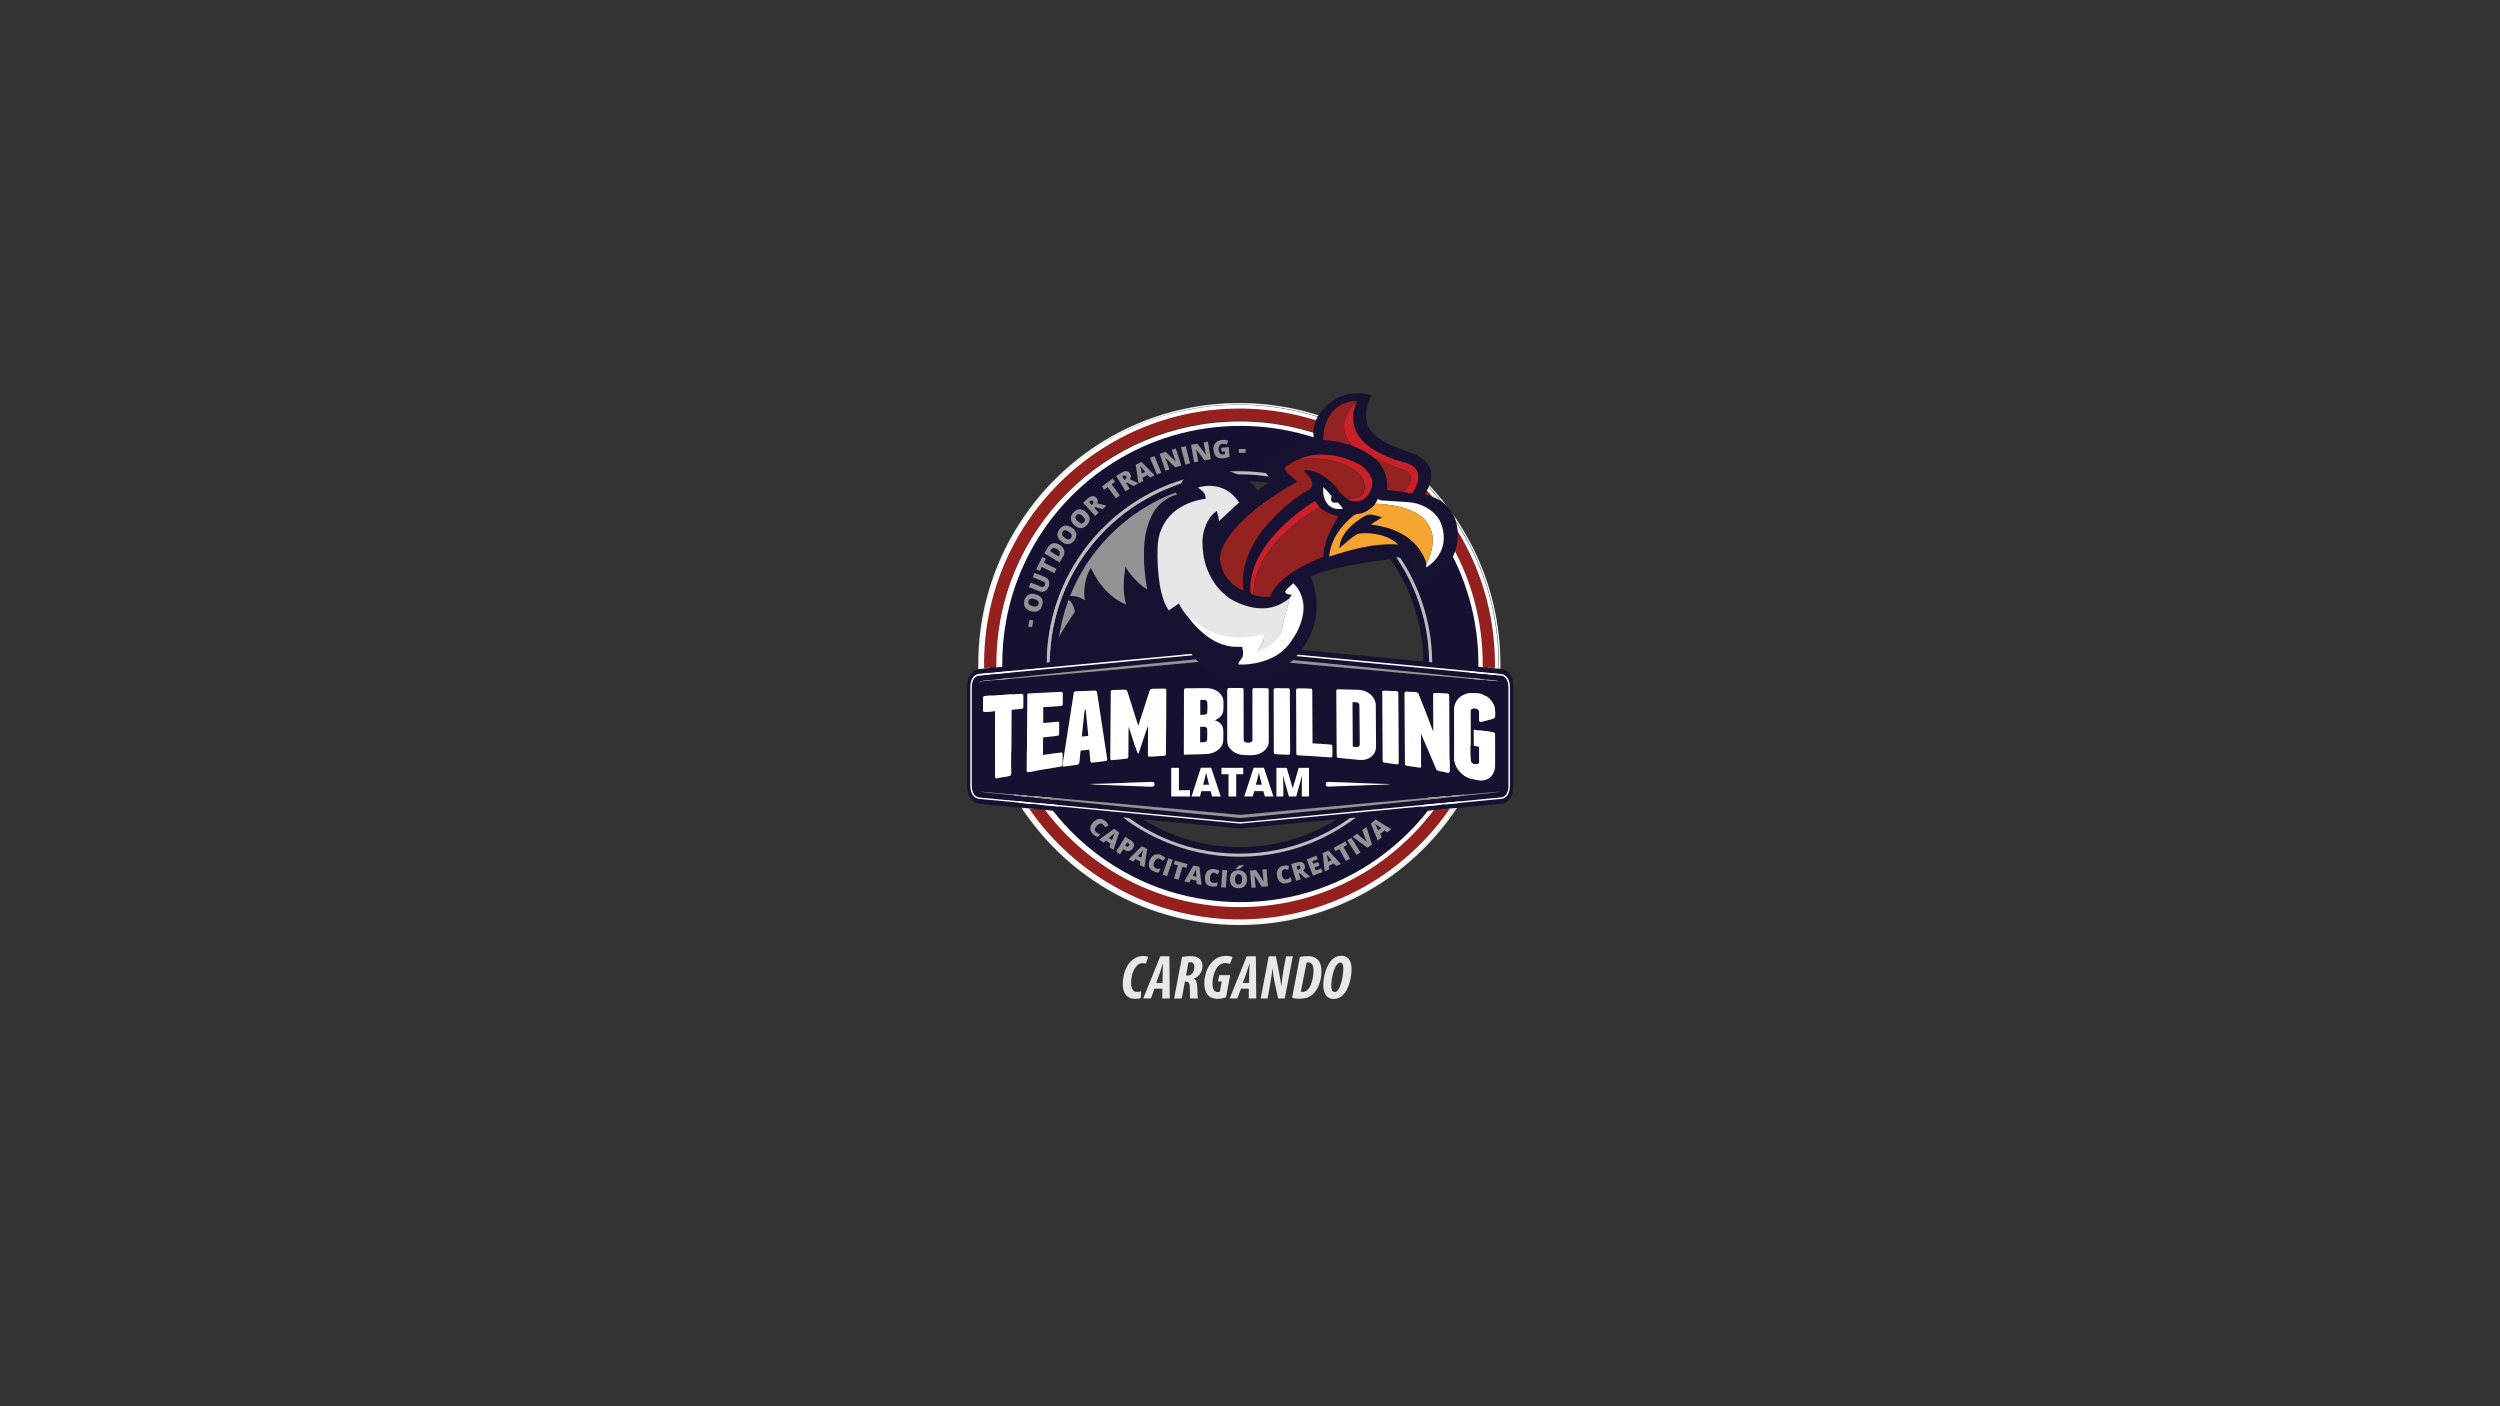 <?xml version="1.0" encoding="utf-8"?>
<!-- Generator: Adobe Illustrator 19.0.0, SVG Export Plug-In . SVG Version: 6.00 Build 0)  -->
<svg version="1.1" id="Layer_2" xmlns="http://www.w3.org/2000/svg" xmlns:xlink="http://www.w3.org/1999/xlink" x="0px" y="0px"
	 viewBox="654 -144 1920 1080" style="enable-background:new 654 -144 1920 1080;" xml:space="preserve">
<rect x="654" y="-144" width="1920" height="1080" fill="#333333" stroke="none"/>
<style type="text/css">
	.st0{fill:none;stroke:#FFFFFF;stroke-width:11;stroke-miterlimit:10;}
	.st1{fill:none;stroke:#FFFFFF;stroke-width:8;stroke-miterlimit:10;}
	.st2{fill:#E8E8E8;}
	.st3{fill:#F2F2F3;}
	.st4{fill:#95211F;}
	.st5{fill:#171231;}
	.st6{fill:#942220;}
	.st7{fill:#CA2128;}
	.st8{fill:#686A6A;}
	.st9{fill:#919395;}
	.st10{fill:#E7E6E8;stroke:#E7E6E8;stroke-width:6.257204e-002;stroke-miterlimit:10;}
	.st11{fill:#FFFFFF;stroke:#FFFFFF;stroke-width:6.257204e-002;stroke-miterlimit:10;}
	.st12{fill:#F4A531;}
	.st13{fill:#161130;}
	.st14{fill:#929497;}
	.st15{fill:#BCBCBF;}
	.st16{fill:#FFFFFF;}
</style>
<circle class="st0" cx="1606.2" cy="367.2" r="182"/>
<circle class="st1" cx="1605.4" cy="366.4" r="195.5"/>
<g>
	<path class="st2" d="M1530.1,622.5c-1,0.4-2.5,0.6-4.4,0.6c-8.2,0-9.4-7.3-9.4-11c0-7.8,2.4-14,6.2-17.8c2.8-2.9,6.3-4.1,9.6-4.1
		c1.6,0,3.3,0.4,3.7,0.7l-1.7,5.2c-0.6-0.3-1.5-0.4-2.8-0.4c-1.7,0-3.6,1-4.8,2.7c-2.2,2.8-3.8,7.2-3.8,12.4c0,4.2,1.2,7,4.4,7
		c1.2,0,2.5-0.2,3.3-0.5L1530.1,622.5z"/>
	<path class="st2" d="M1540.7,615.3l-2.8,7.5h-5.9l13.1-32.4h7l0.3,32.4h-5.8l0.1-7.5H1540.7z M1546.8,610.9l0.1-7.2
		c0-2,0.2-5.4,0.3-7.8h-0.1c-0.8,2.4-1.8,6-2.5,7.8l-2.6,7.2H1546.8z"/>
	<path class="st2" d="M1561.8,590.9c2-0.3,4.3-0.6,6.4-0.6c2.8,0,5.5,0.5,7.2,2.2c1.3,1.3,2.1,3.2,2.1,5.3c0,4.8-2.9,8.5-6.6,9.8
		v0.1c1.8,0.8,2.5,2.7,2.6,6.3c0.1,3.6,0.2,7.6,0.5,8.8h-6c-0.1-0.9-0.2-4.2-0.2-7.7c0-3.9-0.8-5.2-2.8-5.2h-1l-2.4,13h-5.9
		L1561.8,590.9z M1564.9,605.2h1.4c3,0,5-3.2,5-6.6c0-1.7-0.7-3.6-3-3.6c-0.6,0-1.2,0-1.6,0.1L1564.9,605.2z"/>
	<path class="st2" d="M1595.6,621.9c-1.8,0.7-3.9,1.2-6.4,1.2c-3.8,0-6.2-1.2-7.9-3.4c-1.6-2-2.4-5.1-2.4-8.1c0-6.7,2.2-12.9,6.1-17
		c2.7-2.9,6.5-4.5,10.5-4.5c2.7,0,4.2,0.5,5.1,0.9l-1.9,5.3c-0.8-0.3-2.2-0.7-3.5-0.7c-2.2,0-3.9,0.7-5.4,2.2
		c-2.6,2.6-4.6,7.8-4.6,13.8c0,4,1.3,6.3,3.9,6.3c0.7,0,1.2,0,1.7-0.2l1.5-8h-2.9l1-4.8h8.4L1595.6,621.9z"/>
	<path class="st2" d="M1607.1,615.3l-2.8,7.5h-5.9l13.1-32.4h7l0.3,32.4h-5.8l0.1-7.5H1607.1z M1613.3,610.9l0.1-7.2
		c0-2,0.2-5.4,0.3-7.8h-0.1c-0.8,2.4-1.8,6-2.5,7.8l-2.6,7.2H1613.3z"/>
	<path class="st2" d="M1622.2,622.8l6.2-32.4h5.5l2.5,12.9c0.8,4.3,1.3,7.3,1.6,10h0.1c0.4-3.6,1-9.1,2-14.5l1.6-8.4h5.2l-6.2,32.4
		h-5.1l-2.6-12c-1-4.5-1.3-6.7-1.6-10.8h-0.1c-0.4,3.3-1.2,8.6-2.2,14.2l-1.6,8.6H1622.2L1622.2,622.8z"/>
	<path class="st2" d="M1652.3,590.9c1.6-0.3,3.8-0.6,6.2-0.6c3.9,0,6.4,1.3,8,3.3c1.8,2.3,2.4,5.2,2.4,8.4c0,8.2-3.6,15.2-7,17.9
		c-2.6,2.2-5.5,3.1-9.8,3.1c-1.9,0-4.3-0.2-5.8-0.6L1652.3,590.9z M1653,617.7c0.4,0,1,0.1,1.6,0.1c2,0,4.2-1.6,5.6-4.5
		c1.5-3.1,2.6-7.1,2.6-12c0-3.1-1-6.2-4-6.2c-0.6,0-1.1,0-1.3,0.1L1653,617.7z"/>
	<path class="st2" d="M1692,600.3c0,6.9-2.3,15.5-6.5,19.8c-2,2-4.3,3.1-7.2,3.1c-7,0-8-7-8-10.6c0-6.6,2.3-15.2,6.7-19.6
		c1.9-1.9,4.3-3,7.1-3C1691.1,590.1,1692,596.5,1692,600.3z M1681.1,596.4c-3,3-4.7,12-4.7,16.8c0,1.8,0.2,4.7,2.7,4.7
		c0.7,0,1.4-0.3,2-1c3.2-3.2,4.6-13.6,4.6-17.1c0-2.1-0.3-4.5-2.5-4.5C1682.5,595.3,1681.8,595.7,1681.1,596.4z"/>
</g>
<g id="XMLID_4_">
	<g id="XMLID_5_">
		<g id="XMLID_329_">
			<path id="XMLID_367_" class="st3" d="M1527.5,181.4c34-14.5,72-19.2,108.5-13.6c34.7,5.2,68,19.9,95.3,42
				c25.4,20.4,45.8,47.1,58.7,77.1c11.3,26.1,16.8,54.5,16.3,82.9c-0.3,0-0.9-0.1-1.2-0.1c0.7-35.8-8.5-71.7-26.4-102.8
				c-15.6-27.2-37.7-50.5-63.9-67.7c-15.2-10-31.7-17.8-49.1-23.3c-23.7-7.5-48.9-10.4-73.7-8.7c-33.5,2.2-66.4,13.2-94.5,31.6
				c-32,20.7-57.9,50.8-73.6,85.7c-12,26.7-18.1,56.1-17.4,85.4h-0.3c-0.3,0-0.9,0.3-1.1,0.3c0.2-1,0.2-2.3,0.2-3.4
				c-0.3-37.7,10.5-75.4,30.7-107.3C1457.6,224.9,1490,197.2,1527.5,181.4z"/>
			<path id="XMLID_366_" class="st3" d="M1438.4,476.4c0.3,0,1,0.1,1.3,0.1h0.4c18.6,28.1,44.6,51.2,74.6,66.6
				c32.6,16.9,69.9,24.4,106.5,21.5c33.2-2.5,65.8-13.6,93.6-31.9c22.4-14.7,41.8-33.9,56.7-56.1c0.4,0,1.1-0.1,1.5-0.1
				c-16.1,24.3-37.6,45.1-62.5,60.4c-27.5,16.9-59.1,27-91.3,29.1c-37,2.5-74.7-5.4-107.4-22.9c-16.2-8.6-31.1-19.4-44.4-32.1
				C1456.5,500.6,1446.9,488.9,1438.4,476.4z"/>
		</g>
		<path id="XMLID_328_" class="st4" d="M1503.5,198.7c29.8-18.4,64.5-28.5,99.5-28.9c37.4-0.6,74.9,9.8,106.6,29.6
			c27.2,17,50.2,40.7,66.2,68.4c17.8,30.6,26.9,66.1,26.3,101.4c-3.1-0.3-6.2-0.6-9.4-0.9c0.5-35-9.1-70.1-27.5-99.9
			c-16.5-26.9-39.9-49.6-67.4-65.1c-15.7-8.9-32.8-15.6-50.4-19.6c-30.5-6.9-62.7-6.1-92.7,2.5c-31.3,8.9-60.1,26.3-82.8,49.7
			c-20.7,21.3-36.2,47.6-44.8,76c-5.5,18.2-8.1,37.3-7.9,56.4c-3.1,0.3-6.2,0.6-9.4,0.9c-0.6-31.1,6.4-62.4,20.3-90.3
			C1446.4,246.1,1472.1,217.9,1503.5,198.7z"/>
		<path id="XMLID_327_" class="st4" d="M1444.3,476.9c4.1,0.4,8.2,0.8,12.3,1.2c20.5,27.2,48.4,48.7,80.1,61.3
			c36.3,14.6,77.2,17.2,115.1,7.6c28-7.1,54.2-20.8,76-39.7c10.1-8.7,19.2-18.5,27.3-29.1c4.1-0.4,8.2-0.8,12.4-1.2
			c-14.6,21.3-33.5,39.6-55.2,53.7c-28.8,18.7-62.6,29.6-96.9,31.2c-34.9,1.7-70.3-6.1-101.1-22.6
			C1486.4,524.5,1462.1,503,1444.3,476.9z"/>
		<g id="XMLID_286_">
			<path id="XMLID_124_" class="st5" d="M1763.8,248.1c-4.5-5.4-11.2-8.4-17.9-10.1c2.7-4.8,5.4-10,4.8-15.7
				c-0.5-6-5.2-10.7-10.3-13.5c-3.8-2.2-8.2-3.1-12.3-4.7c-5.3-2-10.7-3.9-15.4-7.2c-5.1-3.1-9.7-7.8-10.9-13.8
				c-0.8-4.4-0.4-8.9,0.9-13.2c-2.3-1.7-3-4.9-2.1-7.6c-5.8-1-11.9-0.4-17.5,1.6c-6,2.2-11.1,6.3-15.1,11.2c0.2,1,0.3,2,0.3,3
				c0.3,5.7-2.6,12.2-6.5,16.5c0.1,1,0.3,2,0.5,3c-1.7,0.2-3.4,0.4-5.1,0.8c-3.6,2.3-7.9,3.7-12.1,3.8c-5.5,2.2-10.5,5.4-15.2,9.1
				c-2,1.7-4.2,3.4-5.9,5.5c-0.7,0.7-0.1,1.6,0.2,2.4c1.5,3.4,4.2,6.2,7.1,8.7c-4.2,2-8.4,4.1-12,7.2c-4.7-8.2-14-12-22.6-15
				c-1.2-2.4-2.3-5-3.5-7.3c-5.1,0.3-10.2,1-15.2,1.7c0.4,1.3,0.8,2.5,1.2,3.8c-3.9,0.7-7.9,1.4-11.5,3.3c-1.9,1-3.3,2.5-4.7,4.1
				c-1.4-2.2-2.9-4.5-4-6.8c-1.9,0.5-3.7,1-5.5,1.6c0,2.7,0,5.4,0.8,8c1,3.5,3,6.6,5,9.6c-7.7,1.8-14.5,7-18.5,13.8
				c-5.9,10.1-7.3,22.2-7.1,33.7c-0.1,8.2,1.2,16.3,2.4,24.4c-7-5.2-13.4-11.3-17.8-18.8c-1.5,9.6-2.3,19.6,0.5,29
				c-8.8-3.4-16-10.2-21.3-18c-2.3-3.2-3.8-6.7-5.8-10.1c-4.5,7.5-5.7,16.4-4.7,25c-3.2-3.1-6.9-5.7-11.2-6.7
				c-5.9-1.6-4.4,0.6-10.2,2.5c8.6,2.4,9,5.5,13.8,13.2c-4.7,7-9.6,13.8-13.2,21.4c-1.2,2.3-9.3,10.9-10.5,14
				c-0.3,0.6-0.5,1.1-0.8,1.6c0.3,0.2,0.9,0.7,1.2,1c-2,1.9-3.7,4.2-4.7,6.9c2.7,0.1,5.3-0.4,7.9-0.6c1.2,0.4,2.3,0.6,3,0
				c4.7-4.6,8,1.2,13.9-1.7c1.5-0.6,5.9-0.7,7.6-0.1c9.6,2.8,43.4-4,66-6.7c9.8-1.2,18.7-7.1,20.6-2.1c0.2,0.6,11.2,11.6,11.5,12.1
				c2.2,3.5,31.8,5.1,31.3,4.4c10.8-1.4,21.9-4.2,30.7-11c3.3-2.5,5.8-5.9,8.3-9.2c6-8,10.3-17.4,11.5-27.4
				c1.2-9.9-0.3-20.2-4.7-29.2c12-5.3,25-8.1,37.9-10.5c6.4-1,12.7-2.1,19.2-2.8c3.5-0.3,7.1-1.2,10.7-0.3c4.1,0.9,7.5,4,9.4,7.7
				c1.9,3.9,2.6,8.3,2.8,12.7c8.4-1.4,16.6-5.4,22.2-12c5.6-6.5,9.4-14.8,9.6-23.5C1771.1,262.9,1769.3,254.3,1763.8,248.1z
				 M1456,370.6c0.5-1.1,1.9-0.5,3.4-0.1C1458.3,370.6,1457.2,370.6,1456,370.6z"/>
			<path id="XMLID_123_" class="st6" d="M1695,167.6c-7.7-0.2-15.5,3.3-20,9.6c-4.1,5.7-5.8,12.8-5.8,19.7c4.5,0.4,8.9,1,13.3,2
				c2.8,0.6,5.5,1.5,8.4,2c-3.1-3.5-5.6-7.7-5.9-12.4c-0.6-7.7,3.7-14.9,9.2-20C1694.3,168.2,1694.8,167.8,1695,167.6L1695,167.6z"
				/>
			<path id="XMLID_119_" class="st7" d="M1694.1,168.5c-5.5,5-9.7,12.3-9.2,20c0.3,4.7,2.9,8.9,5.9,12.4c0.9,0.8,2.2,1.2,3.3,1.6
				c4.4,1.8,8.6,4,12.2,7c1,0.7,1.9,1.5,2.9,2c7.3,2.7,14.4,5.9,21.8,8.4c2.9,0.8,4.6,3.9,4.2,6.8c-0.6,3.7-2.9,7.1-5.9,9.4
				c2.4,0.2,4.7,0.8,7.1,0.9c2-2.4,3.2-5.5,4-8.5c0.8-3.2,0.8-6.8-1.2-9.6c-2-3-5.6-4.4-9-5.2c-8.5-2.1-16.7-5.5-24.1-10.3
				c-5-3.3-9.7-7.6-12.2-13.2c-1.9-4.3-2.4-9.1-1.9-13.8C1692.3,173.7,1693.5,171.2,1694.1,168.5L1694.1,168.5z"/>
			<path id="XMLID_316_" class="st7" d="M1697.7,216.1c-10.8-5.9-23.3-9.2-35.6-7.6c-3.7,0.6-7.6,1.4-11,3.2
				c10.3-0.8,20.9-0.8,30.7,2.7c5.6,2,10.9,5,15.1,9.2c2.8,2.5,3.6,6.6,3.4,10.2c-0.1,2.5-1.6,4.7-3.7,5.9c-2.8,1.7-6.3,1.7-9.5,1.6
				c1.9,2.1,5,2.1,7.6,2.1c4.1-0.3,7.7-3.1,9.6-6.7c1.8-3.4,2.8-7.6,1.1-11.2C1703.6,221.6,1700.9,218.4,1697.7,216.1L1697.7,216.1z
				"/>
			<path id="XMLID_116_" class="st6" d="M1681.8,214.3c-9.8-3.6-20.5-3.6-30.7-2.7c-1.8,0.3-3.4,1.4-5,2.3c-2.2,1.3-4.5,2.6-6.2,4.6
				c2.1,4.3,6.5,6.8,9.8,10.1c-11,6.3-21.9,13-31.8,21c-9.8,8-19.2,17-24.6,28.5c-1.8,3.6-2.3,7.7-1.5,11.6
				c1.3,9.4,8.4,17.5,17.1,21.1c-0.1-3.7-0.5-7.3-0.1-11c0.8-11.1,5.6-21.5,11.8-30.6c9.2-12.9,21.1-23.7,34.3-32.4
				c2.4-1.6,6-2.6,6.2-5.9c0.2-4.6-4-7.6-6.6-10.8c6.1-1,12,1.9,16.8,5.4c3.3,2.5,6.7,5.1,8.9,8.6c1.9,2.8,4.2,5.3,7,7
				c3.2,0.1,6.7,0.1,9.5-1.6c2.1-1.2,3.7-3.4,3.7-5.9c0.2-3.6-0.6-7.6-3.4-10.2C1692.7,219.3,1687.4,216.3,1681.8,214.3
				L1681.8,214.3z"/>
			<path id="XMLID_314_" class="st6" d="M1731.1,219.9c-7.4-2.5-14.4-5.8-21.8-8.4c1.9,2.9,4.2,5.5,5.7,8.6
				c2.1,4.5,2.6,9.7,2.5,14.6c4,0.7,7.9,1,11.9,1.5c3-2.3,5.3-5.7,5.9-9.4C1735.7,223.8,1734,220.7,1731.1,219.9L1731.1,219.9z"/>
			<path id="XMLID_313_" class="st8" d="M1578.2,214.5c-6.4,1.1-12.8,2.4-18.9,4.4c1.1,2.4,2.5,4.6,4,6.8c1.4-1.5,2.9-3.1,4.7-4.1
				c3.6-1.9,7.6-2.5,11.5-3.3C1579,217.1,1578.6,215.8,1578.2,214.5L1578.2,214.5z"/>
			<path id="XMLID_312_" class="st9" d="M1553.7,220.5c-19.6,6.4-38,16.6-53.8,29.8c3.1,4,4.6,8.9,5.3,13.8
				c-4.6-2.4-9.3-4.4-14.2-5.8c-28.5,27.4-46.5,65.7-49.1,105.2l-0.5,7.2l12.6-1.1c0.3-0.3,0.3-1,0.4-1.4
				c0.7-2.5,10.6-18.4,11.8-20.7c3.6-7.6,8.5-14.5,13.2-21.4c0,0,0-9-8.7-11.4c5.8-2,13.1-0.7,16.3,2.4c-1-8.6,0.3-17.6,4.7-25
				c2,3.3,3.6,6.9,5.8,10.1c5.3,7.7,12.4,14.5,21.3,18c-2.7-9.4-1.9-19.4-0.5-29c4.4,7.5,10.9,13.6,17.8,18.8
				c-1.2-8.1-2.4-16.2-2.4-24.4c-0.2-11.5,1.2-23.6,7.1-33.7c4-6.8,10.8-12,18.5-13.8c-2-3-4.1-6.1-5-9.6
				C1553.7,225.9,1553.7,223.2,1553.7,220.5L1553.7,220.5z"/>
			<path id="XMLID_301_" class="st10" d="M1591.9,233.1c-5.5-2-11.6-1.8-17.2-0.2c1.7,1.5,3.7,2.7,4.9,4.6c0.7,1.2,0.7,2.6,0.8,3.9
				c-8.9,1.1-17.8,4.5-24.6,10.5c-7.3,6.4-11.5,16.2-11.6,25.9c-0.4,9.9,0.2,19.8,1.8,29.6c1.2,6.4,2.9,12.9,6.7,18.3
				c2.5-1.8,5-3.6,7.6-5.3c1.7,3.2,3.5,6.4,5.9,9.1c3.3,1.9,5.6,5,8.8,7c4.2,2.8,8.5,5.5,13.3,7.1c10.1,3.3,21.2,3.4,31.5,1.1
				c1.6-0.3,3.2-0.6,4.8-0.8c-0.2,2.2-0.3,4.5-1.4,6.6c-1.1,2.1-2.5,4-3.7,6c7.1-1.1,12.9-6,16.6-11.9c2.5-3.8,2.3-8.5,3.7-12.8
				c1.6-5.1,2.8-10.3,4.2-15.5c-4.1,3.1-8.6,5.8-13.7,6.8c-10.6,2.5-21.6-0.8-30.7-6c-11.6-7.5-18.9-20.6-20.8-34.1
				c-0.7-5.9-1.2-12,0.6-17.7c1.6-5.7,4.5-11.6,9.7-14.7c0.6,2.5,1.2,5,1.8,7.6c5-4.6,9.7-9.6,14.9-13.8
				C1602.5,239.2,1597.7,235,1591.9,233.1L1591.9,233.1z"/>
			<path id="XMLID_300_" class="st11" d="M1675.5,239.3c-2.1-2.1-3.8-4.8-6.2-6.6c-0.4,4.6,0.5,9.6,3.6,13.1c2.8,3,7.3,3.8,11.2,3
				c-1.2-1.6-2.7-3.1-4.1-4.6c-1.4,0.2-3.3,0.7-4.3-0.7C1674.5,242.5,1675.3,240.8,1675.5,239.3L1675.5,239.3z"/>
			<path id="XMLID_297_" class="st11" d="M1713.9,242.7c-1.2-0.1-2.4-0.6-3.5-1.1c-0.5,1.2-1.1,2.3-1.8,3.4
				c11.2,0.6,22.9,2.1,32.5,8.2c6.2,3.9,10.6,10.8,10.7,18.2c0.2,6.6-1.5,13.3-4.7,19c-0.3,0.8-0.1,1.8-0.1,2.7
				c5.3-3.1,9.4-8,11.6-13.7c2.7-7.1,1.6-15.1-1.6-21.8c-4.7-8.1-14-12.8-23.2-13.7C1727.3,243.6,1720.6,243.2,1713.9,242.7
				L1713.9,242.7z"/>
			<path id="XMLID_294_" class="st7" d="M1666.5,247.9c-1.2-1.5-2.4-3.1-3.4-4.8c-8.3,5.1-15.9,11.1-23.1,17.7
				c-8.1,7.6-15.4,16.4-20.3,26.5c-3.5,7.3-5.8,15.5-5.3,23.7c-0.1,1.4,1.1,2,2,2.8c0.7-6.6,1.6-13.3,4.2-19.4
				c4.2-10.4,11.3-19.3,19.3-27C1647.8,259.8,1656.9,253.4,1666.5,247.9L1666.5,247.9z"/>
			<path id="XMLID_293_" class="st12" d="M1708.7,245.1c-3.1,3.6-7.1,6.6-11.8,7.6c-1.6,0.4-3.5,0.2-4.8,1.5
				c-9.6,7.6-17.4,18.5-18.4,30.9c16.8-5.5,34.4-10.4,52.2-9.2c-6.5-6.1-15.7-8.5-24.4-8.5c-2.4,0.1-4.9-0.2-7.1,1
				c-4.9,2.7-8.7,6.9-13,10.3c0.1-5.5,3.1-10.4,6.6-14.4c3.4-3.8,7.6-6.8,12-9.5c4.1-2.9,9.2-0.5,13.5,0.6c-2.5,2.2-5.8,3.4-8.3,5.6
				c9.5,1.1,19,3.7,27,9.3c7,4.9,12.7,12,14.9,20.3c3.2-5.8,4.9-12.4,4.7-19c-0.1-7.4-4.5-14.3-10.7-18.2
				C1731.6,247.2,1719.9,245.7,1708.7,245.1L1708.7,245.1z"/>
			<path id="XMLID_292_" class="st6" d="M1680.5,254.7c-5.1-1.2-10.1-3.2-14.1-6.8c-9.6,5.5-18.7,11.9-26.7,19.6
				c-8,7.7-15.1,16.6-19.3,27c-2.6,6.1-3.5,12.8-4.2,19.4c4.1,1.6,8.5,1.9,12.8,1.7c2.7-7.7,9.2-13.3,15.7-17.7
				c7.6-5.3,16.1-9.2,24.6-12.7c-0.1-2.9,0.2-5.8,1-8.5C1672.6,268.8,1676.6,261.7,1680.5,254.7L1680.5,254.7z"/>
			<path id="XMLID_291_" class="st5" d="M1505.3,264.2c-0.7-4.9-2.3-9.8-5.3-13.8c-3.1,2.5-6,5.2-8.9,8
				C1496,259.8,1500.7,261.8,1505.3,264.2L1505.3,264.2z"/>
			<path id="XMLID_290_" class="st11" d="M1654.1,326.9c1-7.8-1.6-16.2-7.5-21.6c-2.3,1.9-4.7,3.8-6.2,6.3c0.7,2.2,3.2,2.2,5.1,2.2
				c-0.5,0.8-1.1,1.5-1.5,2.4c-1.4,5.2-2.6,10.5-4.2,15.5c-1.4,4.2-1.1,9-3.7,12.8c-3.6,5.9-9.5,10.9-16.6,11.9c1.2-2,2.7-4,3.7-6
				s1.2-4.4,1.4-6.6c-1.6,0.2-3.2,0.5-4.8,0.8c-10.3,2.3-21.4,2.2-31.5-1.1c-4.8-1.5-9.1-4.3-13.3-7.1c-3.2-2-5.5-5.1-8.8-7
				c4.2,6.3,9.7,11.9,15.8,16.4c5,3.7,10.9,6.3,17,7.3c3,0.5,6,0.2,9,0.4c0.4,2.3,0.9,4.7,0.4,7.1c-0.5,1.4-1.6,2.4-2.4,3.7
				c-0.5,0.8-1.2,1.6-0.6,2.5c9.3,0.3,18.7-1.6,26.9-6.1c5.2-2.9,9.7-7.1,12.9-12.1C1649.7,342.2,1653.2,334.8,1654.1,326.9
				L1654.1,326.9z"/>
			<path id="XMLID_289_" class="st5" d="M1531.6,363.1c-6.8-0.6-13.7-0.7-20.5,0.2c-2.5,0.3-5,1.1-7.2,2.5c3.2,0.2,6.3-0.5,9.4-0.7
				C1519.4,364.4,1525.5,364,1531.6,363.1L1531.6,363.1z"/>
			<path id="XMLID_288_" class="st5" d="M1483.2,363.6c-4.5-0.9-8.9,1.2-12.4,3.8c-1.5,1.2-3.2,2.2-5.2,2.4
				c4.1-0.2,8.1-0.7,12.2-1.1c0.7-0.2,1.5-0.1,2.1-0.5C1481.1,366.8,1482.3,365.3,1483.2,363.6L1483.2,363.6z"/>
			<path id="XMLID_287_" class="st5" d="M1593.6,374.8c-3.8-0.6-7.7-0.7-11.6-0.8c0.4,1.1,0.8,2.2,1.2,3.3c5.1-0.1,9.9,3.2,15.1,1.5
				C1596.8,377.4,1595.9,375,1593.6,374.8L1593.6,374.8z"/>
		</g>
		<g id="XMLID_178_">
			<g id="XMLID_278_">
				<path id="XMLID_279_" class="st13" d="M1542.3,194.7c32.7-12.3,68.9-14.9,103.1-7.5c17.3,3.7,34,10,49.5,18.6
					c26.7,14.7,49.6,36.3,66,62.1c19,29.7,29,65,28.5,100.2c1.1,0.1,2.2,0.2,3.3,0.3c3.1,0.3,6.2,0.6,9.4,0.9c1,0.1,2,0.2,3.1,0.3
					c0.3,0,0.9,0.1,1.2,0.1c2.8,0.1,5.5,1.6,7.1,3.9c2.2,2.9,2.8,6.7,2.8,10.4c0,24,0,48,0,72c0,3.6,0.1,7.4-1.3,10.8
					c-1.1,2.9-3.4,5.3-6.4,6.2c-1.6,0.4-3.2,0.5-4.9,0.6c-10.2,1-20.4,1.9-30.6,2.9c-0.4,0-1.1,0.1-1.5,0.1c-1.3,0.1-2.7,0.3-4,0.4
					c-4.1,0.4-8.2,0.8-12.4,1.2c-1.5,0.1-3.1,0.3-4.6,0.5c-18.7,23.9-43.4,43-71.2,55.1c-35.5,15.5-76.1,19.1-113.8,10.4
					c-38.6-8.7-73.9-30.6-99.3-61c-1.3-1.5-2.3-3.2-3.8-4.5c-1.9-0.4-3.8-0.4-5.7-0.6c-4.1-0.4-8.2-0.8-12.3-1.2
					c-1.4-0.1-2.8-0.3-4.2-0.4h-0.4c-9.8-1-19.7-1.9-29.5-2.8c-2.9-0.3-6-0.2-8.5-2c-4-2.7-5.2-7.8-5.2-12.4c0-25.3,0-50.6,0-75.9
					c0-4.5,1.3-9.6,5.3-12.2c1.2-1,2.9-1,4.3-1.4h0.3c1.1-0.1,2.2-0.3,3.2-0.4c3.1-0.3,6.2-0.6,9.4-0.9c1.5-0.1,3-0.3,4.5-0.4
					c-0.1-12,0.9-24,3.1-35.9c5.6-30.2,19-58.8,38.5-82.5C1485.6,225.1,1512.4,205.9,1542.3,194.7z M1576.8,220.8
					c-17.4,3.5-34.2,10.2-49.3,19.6c-24.9,15.5-45,38.6-56.9,65.5c-8.3,18.5-12.6,38.7-12.7,59c0.7-0.1,1.5-0.2,2.2-0.3
					c0.2-0.8,0.1-1.6,0.2-2.3c0.6-31.4,12-62.4,31.6-86.9c18.3-23.1,43.8-40.5,72.1-49c17.9-5.4,36.9-7.3,55.5-5.5
					c21.1,1.9,41.8,8.6,60.1,19.4c25.2,14.8,45.7,37.2,58.1,63.6c9,18.9,13.7,39.7,13.9,60.6c0.8,0.1,1.6,0.1,2.3,0.2
					c-0.2-27-8-54-22.3-76.9c-17-27.3-43-48.8-73-60.2C1632.7,217.6,1604,215.3,1576.8,220.8z M1545.1,239.3
					c-27.7,13.4-50.8,36.1-64.5,63.7c-9.5,18.9-14.5,39.9-14.8,61c46.7-4.4,93.4-8.9,140.1-13.3c5,0.2,10.1,0.9,15.1,1.3
					c4.9,0.4,9.8,1.1,14.7,1.4c9.6,0.9,19.2,1.8,28.8,2.8c1.4,0.1,2.9,0.2,4.3,0.3c1.3,0.4,2.7,0.3,4.1,0.5
					c7.9,0.7,15.8,1.5,23.7,2.2c1.7,0.2,3.4,0.3,5.2,0.5c15.1,1.5,30.2,2.9,45.3,4.3c-0.3-29-9.9-57.9-27.2-81.3
					c-18.8-25.7-46.6-44.8-77.4-52.8C1610.3,221.4,1575,224.7,1545.1,239.3z M1599.3,355.3c-64.4,6.1-128.7,12.2-193.1,18.4
					c-2.2,0.1-4.3,1.5-5.4,3.4c-1.5,2.5-1.7,5.5-1.6,8.4c0,24,0,48,0,71.9c-0.1,3.5,0.1,7.6,2.7,10.3c1.5,1.7,3.8,2.1,5.9,2.2
					c66.2,6.2,132.4,12.6,198.6,18.8c65.9-6.1,131.7-12.5,197.6-18.7c2.1-0.2,4.4-0.1,6.1-1.5c2.8-2.1,3.5-5.8,3.5-9
					c0-25.1,0-50.3,0-75.4c0-2.6-0.4-5.4-2-7.5c-1.2-1.6-3.1-2.7-5.1-2.8c-66.4-6.3-132.8-12.6-199.2-18.9
					C1604.6,354.6,1602,355.1,1599.3,355.3z M1516.6,483.8c5.1,4.1,10.7,7.6,16.4,10.9c17.2,9.8,36.4,16.1,56.1,18.3
					c22.3,2.5,45.2,0,66.4-7.6c14.2-5,27.5-12.4,39.6-21.4c-1.4,0-2.8-0.1-4.2,0.3c-1,0.4-1.8,1.1-2.7,1.7c-18,12.5-39,20.7-60.6,24
					c-20.5,3.1-41.7,1.8-61.6-3.9c-15.7-4.5-30.7-11.6-44-21.1C1520.5,483.7,1518.4,484.1,1516.6,483.8z M1531.9,485.3
					c10.5,6.6,21.9,11.8,33.8,15.3c21.4,6.5,44.3,7.7,66.3,3.6c17.3-3.2,33.9-9.6,48.8-19c-23.7,2.3-47.3,4.5-71,6.8
					c-1.5,0.1-3,0.4-4.5,0.2C1580.9,489.9,1556.4,487.6,1531.9,485.3z"/>
			</g>
			<path id="XMLID_277_" class="st13" d="M1613.5,197.2c0.8,0.2,2.4,0.1,2.3,1.4c0.2,1.4-1.3,1.7-2.3,1.9
				C1613.4,199.4,1613.5,198.3,1613.5,197.2z"/>
			<path id="XMLID_224_" class="st13" d="M1629.6,199.1c1.3-0.8,3.4-0.1,3.7,1.5s0.1,3.4-0.8,4.9c-1.1,1.6-3.9,1-4.3-0.9
				C1627.9,202.7,1628.2,200.4,1629.6,199.1z"/>
			<path id="XMLID_223_" class="st13" d="M1569.6,201.3c3-0.8,3.9,3.1,3.7,5.3c-0.1,2.2-3.5,2.9-4.5,1S1567,202.1,1569.6,201.3z"/>
			<path id="XMLID_222_" class="st13" d="M1670.2,210.2c1.5-0.8,3.7,0.4,3.5,2.1c-0.1,1.6-0.8,3.2-1.9,4.4c-1.4,1.5-4.3,0.1-4-1.9
				C1668,213.1,1668.8,211.3,1670.2,210.2z"/>
			<path id="XMLID_221_" class="st13" d="M1687,217.3c0.5,0.4,1.1,0.7,1.5,1.2c0.5,0.8-0.3,2.1-1.2,2.1c-0.6-0.2-1.2-0.4-1.8-0.6
				C1686,219.1,1686.5,218.2,1687,217.3z"/>
			<path id="XMLID_220_" class="st13" d="M1698.8,228.7c0.6-0.9,1.2-1.8,1.8-2.7c0.7,0.6,1.9,1.3,1.2,2.4
				C1701.1,229.6,1699.7,229.1,1698.8,228.7z"/>
			<path id="XMLID_219_" class="st13" d="M1712,236.7c1.7-1.4,4.6,0.7,3.7,2.7c-0.6,1.4-1.6,2.6-2.9,3.4c-1.7,1.2-4.3-1-3.5-2.9
				C1709.8,238.7,1710.8,237.5,1712,236.7z"/>
			<path id="XMLID_218_" class="st13" d="M1498,237.7c2.2-0.8,4,1.6,5,3.3c1.1,1.9-1.4,4.3-3.3,3.2c-1.4-0.8-2.6-2.1-3.1-3.7
				C1496.2,239.3,1497,238.2,1498,237.7z"/>
			<path id="XMLID_217_" class="st13" d="M1724.8,249.8c0.4-0.9,1.3-1.4,2-2.1c0.4,0.8,1.6,1.6,0.9,2.5
				C1727,251.5,1725.1,251,1724.8,249.8z"/>
			<path id="XMLID_216_" class="st13" d="M1477.8,258.1c1.6,0.7,3.3,1.4,4.9,2.2c-0.6,0.7-1.2,1.4-1.8,2
				C1479.8,260.9,1478.8,259.5,1477.8,258.1z"/>
			<path id="XMLID_109_" class="st13" d="M1734,263.5c1.6-0.6,3.2-1.3,4.8-2c-1,1.4-2.1,2.8-3.2,4.2
				C1735,265,1734.4,264.2,1734,263.5z"/>
			<path id="XMLID_214_" class="st13" d="M1467.4,272.6c0.6-0.6,1.3-2.3,2.4-1.5c1.1,0.7-0.1,2-0.4,2.9
				C1468.7,273.5,1468.1,273,1467.4,272.6z"/>
			<path id="XMLID_213_" class="st13" d="M1471.4,275.1c0.6-0.6,1.1-1.4,1.9-1.8c0.7,0,1.4,0.5,1.5,1.1c-0.1,0.9-0.7,1.6-1,2.3
				C1473,276.3,1472.2,275.7,1471.4,275.1z"/>
			<path id="XMLID_212_" class="st13" d="M1451.8,302.2c0.6-0.7,1.1-2.3,2.3-1.7c1.4,0.4,0.9,1.9,0.7,2.9
				C1453.7,303,1452.7,302.6,1451.8,302.2z"/>
			<path id="XMLID_211_" class="st13" d="M1761.4,312.2c1-0.3,2.2-0.6,3.2-0.2c1.4,0.6,1.9,2.9,0.7,4c-1.3,1-2.9,1.5-4.6,1.5
				c-1.5,0-2.4-1.7-2.1-3.1C1758.9,313.2,1760.2,312.6,1761.4,312.2z"/>
			<g id="XMLID_192_">
				<path id="XMLID_193_" class="st13" d="M1604.9,355.9c0.8-0.1,1.6-0.1,2.4,0c66.4,6.3,132.8,12.6,199.2,18.9
					c1.9,0.1,3.6,1.4,4.5,3c1.2,2.1,1.4,4.7,1.4,7.1c0,25,0,49.9,0,74.9c0,3.5-1.5,8-5.4,8.6c-65.7,6.3-131.4,12.5-197.2,18.8
					c-1.5,0.1-3,0.3-4.5,0.2c-66.4-6.3-132.8-12.6-199.2-18.9c-1.7-0.1-3.2-1.1-4.2-2.5c-1.4-2.1-1.7-4.7-1.7-7.2
					c0-24.8,0-49.6,0-74.4c0-2.5,0.3-5.1,1.7-7.2c0.9-1.4,2.5-2.3,4.1-2.4C1472.4,368.5,1538.7,362.2,1604.9,355.9z M1600.5,359.6
					c-62,6-124,12-185.9,18.7c-2.3,0.3-4.6,0.3-6.9,0.9c-0.9,0.2-1.4,1.1-2,1.7c0.9-1,2-1.8,3.5-1.8c65.1-5.4,130.2-11.4,195.3-17.5
					c2.5-0.3,4.9,0.1,7.4,0.3c17.6,1.6,35.2,3.3,52.8,4.9c47.1,4.4,94.3,8.5,141.5,12.5c-5.1-1-10.3-1.2-15.4-1.9
					c-61.1-6.5-122.2-12.4-183.3-18.3C1605.1,359,1602.8,359.5,1600.5,359.6z M1563.6,385c-0.4,0.7-0.2,1.6-0.3,2.4
					c0,14.1-0.1,28.2-0.1,42.3c0,1.9-0.1,3.9,0.1,5.8c5.6,0,11.3-0.4,16.9-0.5c5-0.1,10.3-2.5,12.5-7.2c1.2-2.3,0.8-4.9,0.8-7.4
					s0.3-5.2-1.1-7.4c-1.2-2-3.3-3.2-5.4-3.9c2.1-1,4.2-2.2,5.4-4.3c1.3-2,1.2-4.4,1.2-6.7c0-2.4,0.2-5-0.9-7.1
					c-2.2-4.3-7.2-6.7-11.9-6.6c-4.9,0-9.9,0.1-14.8,0.1C1565.2,384.6,1564.3,384.5,1563.6,385z M1597.1,384.6
					c-0.6,0.4-0.4,1.2-0.5,1.8c0,12.7,0,25.3,0,38c-0.1,1.8,0.3,3.6,1.3,5.2c2.4,3.9,7,5.9,11.5,6.2c4.1,0.1,8.5,0.5,12.4-1.3
					c3.6-1.5,6.8-5,6.7-9.1c0-13.2,0-26.3-0.1-39.5c0.1-0.8-0.3-1.5-1.1-1.4c-3.3-0.1-6.7-0.1-10-0.1c-0.9-0.1-1.4,0.6-1.3,1.4
					c0,12.7,0,25.3,0,38c0.3,1.8-1.7,2.6-3.1,2.5c-1.4,0.1-3.5-0.3-3.7-2c-0.1-13.1,0.1-26.3-0.1-39.4c-0.1-0.1-0.4-0.4-0.6-0.5
					c-2.3-0.3-4.6-0.1-6.9-0.1C1600,384.4,1598.5,384.1,1597.1,384.6z M1632.7,384.7c-1.1,1.2-0.3,3.2-0.5,4.6
					c0,14.6,0.1,29.3,0.1,43.9c0.1,0.7-0.2,1.7,0.8,1.8c3.1,0.4,6.2,0.2,9.3,0.5c0.7,0,1.7,0.2,2.3-0.5c0.3-1.6,0.1-3.2,0.1-4.8
					c0-13.8-0.1-27.6-0.2-41.4c-0.1-1.3,0.2-2.6-0.2-3.9c-1.4-0.7-3-0.3-4.4-0.4C1637.5,384.6,1635,384.2,1632.7,384.7z
					 M1536.8,386.8c-2.9,8.9-5.8,17.7-8.6,26.6c-2.8-8.7-5.6-17.5-8.3-26.2c-0.2-1-1.2-1.8-2.2-1.6c-3.1,0.1-6.3,0.1-9.4,0.3
					c-0.8,0-1.3,0.7-1.2,1.4c-0.2,16.8-0.2,33.5-0.4,50.3c0,0.8-0.1,2.3,1.1,2.1c3.5-0.2,6.9-0.7,10.4-1c0.8-0.1,2.2-0.1,2.3-1.2
					c0.2-7.9,0-15.8,0.3-23.6c2.2,6.9,4.5,13.8,6.9,20.6c0.2,0,0.5,0,0.7,0c2.6-7,4.7-14.2,7.3-21.3c0,7.3,0,14.6-0.1,21.9
					c0.1,0.7-0.2,1.8,0.8,1.9c3.7,0,7.3-0.5,10.9-0.6c0.8,0,2.2-0.2,2.1-1.3c0.2-16.3,0.2-32.5,0.3-48.8c0.1-0.7-0.2-1.5-1-1.5
					c-3.1-0.1-6.3,0.1-9.4,0.1C1538.2,384.9,1537.1,385.7,1536.8,386.8z M1649.4,386.4c0.1,16.1,0.1,32.2,0.2,48.4
					c-0.1,1.1,1.3,1.2,2.1,1.2c8.2,0.4,16.4,1.1,24.6,1.6c0.2-0.1,0.7-0.3,0.9-0.4c0.2-2.8,0.1-5.6,0-8.4c0-0.8-1-1.1-1.6-1.1
					c-4.5-0.3-9.1-0.6-13.6-0.9c-0.1-13.5-0.1-27-0.2-40.5c0.1-0.8-0.4-1.5-1.2-1.5c-3.3-0.2-6.6-0.2-9.9-0.2
					C1649.8,384.6,1649.3,385.5,1649.4,386.4z M1680.6,385.7c-0.6,0.9-0.2,2.1-0.3,3.2c0.2,15.8,0.2,31.6,0.3,47.3
					c0,0.7,0.1,1.7,1,1.8c3.7,0.5,7.4,0.7,11.1,1.1c3.4,0.3,6.9,1.1,10.3,0.1c3-0.8,5.8-2.9,7-5.8c0.8-1.7,0.8-3.7,0.8-5.6
					c-0.1-9.5-0.2-19-0.2-28.6c0-1.9-0.1-3.9-0.9-5.6c-2-4.7-7-7.6-12.1-7.8c-5.4-0.1-10.9-0.4-16.3-0.4
					C1681.1,385.5,1680.7,385.6,1680.6,385.7z M1480.7,386.9c-1-0.1-2.2,0.4-2.2,1.5c-2.7,17.1-5.4,34.1-8,51.2
					c-0.2,1.7-0.6,3.3-0.3,5c3.5-0.3,7-1,10.5-1.4c0.9-0.1,2.1-0.5,2.1-1.6c0.4-3.1,0.6-6.2,1-9.3c2.2-0.3,4.5-0.5,6.7-0.8
					c0.3,2.8,0.5,5.7,0.8,8.6c0,0.6,0.3,1.5,1.1,1.4c3.5-0.3,7-0.8,10.4-1.2c0.9,0,1.8-0.7,1.4-1.7c-2.6-16.9-5.2-33.7-7.7-50.6
					c0-0.9-0.6-1.9-1.6-1.8C1490.2,386.5,1485.5,386.7,1480.7,386.9z M1716,386.6c-0.7,0.3-0.5,1.2-0.5,1.8
					c0.1,16.9,0.2,33.9,0.3,50.8c0.1,0.9-0.2,2.3,1,2.5c3,0.6,6.1,0.8,9.1,1.3c0.8,0.1,2.3,0.4,2.2-0.8c0-17.9-0.2-35.9-0.3-53.8
					c0.2-1.8-1.9-1.6-3.1-1.6C1721.8,386.8,1718.9,386.2,1716,386.6z M1444.2,388.6c-0.9,0-1.6,0.8-1.4,1.7
					c-0.1,19.1-0.2,38.2-0.3,57.2c-0.1,0.7,0.2,1.8,1.2,1.5c6.1-0.9,12.2-2.1,18.3-3c2.5-0.5,5.1-0.6,7.5-1.4
					c0.7-2.6,0.2-5.3,0.4-7.9c-0.1-0.9,0.4-2.5-1-2.6c-4.7,0.4-9.4,1.2-14.1,1.9c0-4.5,0.1-9,0.1-13.5c3.6-0.4,7.2-0.8,10.9-1.2
					c0.7-0.1,1.5-0.5,1.4-1.3c0.1-2.8,0.1-5.6,0.1-8.4c0.1-0.7-0.7-1.3-1.4-1.1c-3.6,0.3-7.3,0.7-10.9,1c0-4.1,0-8.2,0-12.2
					c4.4-0.3,8.9-0.6,13.3-0.9c0.8,0,1.8-0.4,1.7-1.4c0.1-2.8,0.1-5.6,0-8.4c0-1.2-1.5-1-2.3-1
					C1460,387.8,1452.1,388.1,1444.2,388.6z M1732.7,387.9c-0.2,2.5,0,4.9,0,7.4c0.1,15.5,0.2,30.9,0.3,46.4c0,0.9-0.1,2.2,1.1,2.4
					c3.3,0.6,6.6,1,9.9,1.5c0.6,0.2,1.5-0.2,1.4-0.9c0-8.4,0-16.8-0.1-25.2c4,9,7.7,18,11.6,27.1c0.7,1.7,2.8,1.7,4.3,2
					c1.8,0.2,3.6,0.8,5.4,0.8c1-0.3,0.6-1.5,0.7-2.3c-0.1-18.9-0.2-37.8-0.3-56.7c0.1-0.8-0.5-1.7-1.4-1.7
					c-3.4-0.2-6.9-0.5-10.3-0.4c-0.2,0.2-0.5,0.5-0.6,0.7c-0.2,9.7,0.2,19.4,0,29.1c-3.5-9.7-7.3-19.2-11.1-28.7
					c-1-2.7-4.4-1.6-6.6-2C1735.7,387.4,1733.6,386.5,1732.7,387.9z M1778.5,389.4c-4.5,1.8-7.7,6.4-7.6,11.3
					c0,12.3,0.1,24.6,0.1,36.9c-0.2,7.8,6,14.8,13.4,16.5c3.6,0.8,7.5,2,11.1,0.6c4.4-1.5,7-6.2,6.9-10.7c0-8.1,0.1-16.1,0-24.2
					c0.1-1.1-1-1.5-1.9-1.6c-4.8-0.6-9.6-1.3-14.5-1.8c0.1,4.1,0,8.2,0.1,12.3c1.4,0.2,2.8,0.3,4.1,0.7c0,3.7,0,7.4,0,11
					c0.1,1-0.3,2.1-1.2,2.5c-2.3,0.7-5.7-0.6-5.5-3.4c0-12.3-0.1-24.6-0.1-37c-0.2-3.8,6.4-3.3,6.7,0c0.3,2.6-0.4,5.3,0.4,7.8
					c1.1,0.2,2.1-0.3,3.2-0.5c2.7-0.8,5.4-1.3,8.1-2.3c0.1-0.1,0.4-0.4,0.5-0.6c0.7-3.9,0.1-8.2-2.1-11.5c-2.4-3.9-6.6-6.6-11.2-6.9
					C1785.4,388.4,1781.7,387.9,1778.5,389.4z M1410.7,390.5c-0.7,0-1.6,0.4-1.6,1.3c-0.1,3.1,0,6.2,0,9.4c-0.1,0.7,0.2,1.7,1.1,1.6
					c2.7-0.1,5.4-0.5,8.1-0.7c0,16.8-0.1,33.6,0,50.4c-0.1,0.7,0.6,1.5,1.4,1.3c3.1-0.6,6.3-1.2,9.4-1.9c0.9-0.1,1.7-0.9,1.5-1.9
					c0.1-16.3,0.1-32.7,0.2-49c2.7-0.2,5.5-0.3,8.2-0.7c1-0.1,1.1-1.3,1-2c0-2.8,0.1-5.6,0-8.4c0-1.1-1.3-1-2.1-1
					C1428.8,389.4,1419.7,389.9,1410.7,390.5z M1490.5,458.1c1.7,0.2,3.3,0.3,5,0.4c14.1,0.5,28.3,1.1,42.4,1.6
					c0.9,0,1.9,0.1,2.5-0.8c0.9-1.1,0-3-1.5-2.9C1522.8,456.8,1506.6,457.8,1490.5,458.1z M1674,460.1c11.5-0.4,23-0.9,34.5-1.3
					c4.6-0.2,9.3-0.2,13.9-0.7c-16.2-0.3-32.3-1.2-48.5-1.7C1671.5,456.4,1671.6,460.3,1674,460.1z M1407.1,464
					c4.1,0.9,8.3,1,12.4,1.5c62.3,6.6,124.6,12.8,186.9,18.7c15.9-1.4,31.8-3.1,47.7-4.6c47.5-4.6,95.1-9.4,142.5-14.4
					c3.1-0.4,6.3-0.4,9.4-1.3c-0.9,0.1-1.7,0.2-2.6,0.3c-64.9,5.3-129.8,11.3-194.7,17.5c-3.3,0.4-6.5-0.3-9.8-0.5
					C1535.1,475.2,1471.1,469.3,1407.1,464z"/>
			</g>
			<path id="XMLID_191_" class="st13" d="M1575.8,393.6c1.8,0.1,4.3-0.7,5.3,1.2c0.3,2.8,0.1,5.7,0.1,8.5c-0.6,2.3-3.6,1.6-5.4,1.7
				C1575.7,401.2,1575.8,397.4,1575.8,393.6z"/>
			<path id="XMLID_190_" class="st13" d="M1692.7,395.2c1.8,0.2,4.8-0.4,5.4,2c0.2,10,0.2,20.1,0.3,30.1c0.1,1-0.3,2-1.3,2.3
				c-1.4,0.3-2.8-0.1-4.1-0.1C1692.8,418.1,1692.8,406.6,1692.7,395.2z"/>
			<path id="XMLID_189_" class="st13" d="M1486.9,402.1c0-0.6,0.3-1,0.8-1.4c0.9,6.8,1.4,13.7,2.1,20.5c-1.7,0.2-3.3,0.3-5,0.5
				C1485.5,415.2,1486.2,408.6,1486.9,402.1z"/>
			<path id="XMLID_44_" class="st13" d="M1575.7,414.2c1.8,0.1,4.4-0.8,5.3,1.2c0.2,3,0.1,5.9,0,8.9c-0.7,2.2-3.6,1.5-5.4,1.7
				C1575.7,422.1,1575.7,418.2,1575.7,414.2z"/>
			<path id="XMLID_43_" class="st13" d="M1649.7,453.6c0.9,0.1,2,0,2.7,0.6c0.8,0.9,0.5,2.6-0.7,3c-0.7,0.1-1.4,0.2-2,0.3
				C1649.7,456.2,1649.7,454.9,1649.7,453.6z"/>
			<path id="XMLID_42_" class="st13" d="M1710.5,491.4c1.5,1,2.9,2,4.3,3c-0.6,0.5-1.3,1-2,1.5
				C1711.9,494.5,1711.3,492.9,1710.5,491.4z"/>
			<path id="XMLID_41_" class="st13" d="M1507.5,501.5c1.3-1.1,2.6-2.2,4-3.2c-0.7,1.6-1.3,3.2-2,4.8
				C1508.9,502.6,1508.2,502,1507.5,501.5z"/>
			<path id="XMLID_184_" class="st13" d="M1520.8,505c0.7,0.4,2,1.1,1.4,2.1c-0.5,1.2-1.9,0.8-2.8,0.5
				C1519.8,506.8,1520.3,505.9,1520.8,505z"/>
			<path id="XMLID_40_" class="st13" d="M1529.4,515.1c1.1-1.3,2.3-2.7,3.5-4c-0.4,1.7-0.8,3.4-1.1,5.1
				C1531,515.8,1530.2,515.4,1529.4,515.1z"/>
			<path id="XMLID_33_" class="st13" d="M1673.4,514.7c1.1,1.3,2.3,2.6,3.1,4.1c-0.8,0.3-1.6,0.5-2.3,0.8
				C1673.9,517.9,1673.6,516.3,1673.4,514.7z"/>
			<path id="XMLID_181_" class="st13" d="M1650.3,522.9c0.9-0.2,2.4-0.6,2.7,0.7c0.5,1.3-1,1.7-1.9,2.1
				C1650.9,524.8,1650.6,523.9,1650.3,522.9z"/>
			<path id="XMLID_180_" class="st13" d="M1571.2,530c0.7-1.5,1.5-3.1,2.3-4.6c0,1.7,0.1,3.5,0.2,5.2
				C1572.9,530.4,1572.1,530.2,1571.2,530z"/>
			<path id="XMLID_30_" class="st13" d="M1604.6,529.5c1.2-0.8,3.1-0.4,3.6,1c0.5,1.4,0.5,3,0,4.5c-0.6,1.9-3.7,1.8-4.3,0
				C1603.2,533.2,1603.2,530.9,1604.6,529.5z"/>
		</g>
		<path id="XMLID_112_" class="st14" d="M1600.5,359.6c2.3-0.2,4.5-0.6,6.8-0.5c61.1,5.9,122.3,11.8,183.3,18.3
			c5.1,0.7,10.3,0.8,15.4,1.9c-47.2-4-94.3-8.1-141.5-12.5c-17.6-1.6-35.2-3.3-52.8-4.9c-2.4-0.2-4.9-0.6-7.4-0.3
			c-65.1,6.1-130.2,12.1-195.3,17.5c-1.4,0-2.5,0.8-3.5,1.8c0.6-0.6,1.1-1.5,2-1.7c2.3-0.5,4.6-0.6,6.9-0.9
			C1476.5,371.7,1538.5,365.6,1600.5,359.6z"/>
		<path id="XMLID_111_" class="st14" d="M1407.1,464c64,5.3,128,11.2,191.9,17.2c3.3,0.2,6.5,0.9,9.8,0.5
			c64.9-6.1,129.8-12.1,194.7-17.5c0.9-0.1,1.7-0.2,2.6-0.3c-3.1,0.8-6.3,0.9-9.4,1.3c-47.5,5-95,9.9-142.5,14.4
			c-15.9,1.5-31.8,3.2-47.7,4.6c-62.3-5.9-124.6-12-186.9-18.7C1415.4,465,1411.2,464.9,1407.1,464z"/>
		<g id="XMLID_107_">
			<path id="XMLID_110_" class="st15" d="M1576.8,220.8c27.2-5.5,55.9-3.1,81.8,6.8c30,11.4,56,32.9,73,60.2
				c14.4,22.9,22.2,49.9,22.3,76.9c-0.8-0.1-1.6-0.2-2.3-0.2c-0.2-20.9-4.9-41.7-13.9-60.6c-12.4-26.4-33-48.9-58.1-63.6
				c-18.3-10.8-38.9-17.5-60.1-19.4c-18.6-1.7-37.6,0.1-55.5,5.5c-28.3,8.5-53.8,25.8-72.1,49c-19.6,24.5-31,55.5-31.6,86.9
				c0,0.8,0,1.6-0.2,2.3c-0.7,0.1-1.5,0.2-2.2,0.3c0.1-20.3,4.5-40.5,12.7-59c11.9-26.8,32-49.9,56.9-65.5
				C1542.6,230.9,1559.4,224.2,1576.8,220.8z"/>
			<path id="XMLID_108_" class="st15" d="M1516.6,483.8c1.8,0.2,3.9-0.1,5.5,1.2c13.3,9.5,28.3,16.6,44,21.1
				c19.9,5.7,41.1,7,61.6,3.9c21.7-3.2,42.6-11.5,60.6-24c0.9-0.6,1.7-1.3,2.7-1.7c1.4-0.3,2.8-0.3,4.2-0.3
				c-12.1,9-25.4,16.3-39.6,21.4c-21.2,7.6-44.1,10.1-66.4,7.6c-19.7-2.2-38.9-8.5-56.1-18.3C1527.3,491.5,1521.7,488,1516.6,483.8z
				"/>
		</g>
		<g id="XMLID_71_">
			<g id="XMLID_101_">
				<path id="XMLID_102_" class="st16" d="M1599.3,355.3c2.7-0.2,5.3-0.7,8-0.6c66.4,6.3,132.8,12.6,199.2,18.9
					c2,0.1,3.9,1.2,5.1,2.8c1.6,2.2,2,4.9,2,7.5c0,25.1,0,50.3,0,75.4c0,3.3-0.7,7-3.5,9c-1.7,1.4-4,1.3-6.1,1.5
					c-65.9,6.2-131.7,12.6-197.6,18.7c-66.2-6.2-132.4-12.6-198.6-18.8c-2.1-0.1-4.4-0.5-5.9-2.2c-2.6-2.7-2.8-6.7-2.7-10.3
					c0-24,0-48,0-71.9c0-2.9,0.1-5.9,1.6-8.4c1.1-1.9,3.2-3.3,5.4-3.4C1470.6,367.5,1534.9,361.4,1599.3,355.3z M1604.9,355.9
					c-66.3,6.3-132.5,12.6-198.8,18.9c-1.7,0.1-3.2,1.1-4.1,2.4c-1.4,2.1-1.7,4.7-1.7,7.2c0,24.8,0,49.6,0,74.4
					c0,2.5,0.3,5.1,1.7,7.2c0.9,1.4,2.5,2.3,4.2,2.5c66.4,6.3,132.8,12.6,199.2,18.9c1.5,0.1,3-0.1,4.5-0.2
					c65.7-6.3,131.4-12.5,197.2-18.8c4-0.5,5.5-5.1,5.4-8.6c0-25,0-49.9,0-74.9c0-2.4-0.1-4.9-1.4-7.1c-0.9-1.7-2.6-2.9-4.5-3
					c-66.4-6.3-132.8-12.6-199.2-18.9C1606.6,355.8,1605.8,355.8,1604.9,355.9z"/>
			</g>
			<g id="XMLID_92_">
				<path id="XMLID_93_" class="st16" d="M1563.6,385c0.7-0.5,1.6-0.4,2.4-0.4c4.9,0,9.9-0.1,14.8-0.1c4.7,0,9.8,2.3,11.9,6.6
					c1.2,2.2,0.9,4.7,0.9,7.1c0,2.3,0.1,4.7-1.2,6.7c-1.2,2.1-3.3,3.3-5.4,4.3c2.1,0.7,4.3,1.8,5.4,3.9c1.4,2.2,1.1,4.9,1.1,7.4
					c-0.1,2.5,0.3,5.1-0.8,7.4c-2.2,4.7-7.6,7.1-12.5,7.2c-5.6,0.1-11.3,0.5-16.9,0.5c-0.2-1.9-0.1-3.8-0.1-5.8
					c0.1-14.1,0.1-28.2,0.1-42.3C1563.4,386.6,1563.2,385.7,1563.6,385z M1575.8,393.6c0,3.8,0,7.6,0,11.4c1.8-0.2,4.7,0.6,5.4-1.7
					c0.1-2.8,0.3-5.7-0.1-8.5C1580,392.9,1577.5,393.7,1575.8,393.6z M1575.7,414.2c0,3.9,0,7.9,0,11.9c1.8-0.2,4.7,0.5,5.4-1.7
					c0.1-3,0.2-5.9,0-8.9C1580.1,413.5,1577.5,414.3,1575.7,414.2z"/>
			</g>
			<path id="XMLID_90_" class="st16" d="M1597.1,384.6c1.4-0.4,2.9-0.2,4.4-0.2c2.3,0.1,4.6-0.2,6.9,0.1c0.1,0.1,0.4,0.4,0.6,0.5
				c0.2,13.1,0,26.3,0.1,39.4c0.2,1.7,2.3,2.1,3.7,2c1.4,0.1,3.4-0.7,3.1-2.5c0-12.7-0.1-25.3,0-38c-0.1-0.8,0.4-1.5,1.3-1.4
				c3.3-0.1,6.7,0,10,0.1c0.8-0.1,1.3,0.7,1.1,1.4c0.1,13.2,0.1,26.3,0.1,39.5c0,4.1-3.1,7.5-6.7,9.1c-3.9,1.8-8.2,1.4-12.4,1.3
				c-4.4-0.3-9.1-2.3-11.5-6.2c-1-1.5-1.3-3.4-1.3-5.2c0-12.7,0-25.3,0-38C1596.7,385.8,1596.5,385,1597.1,384.6z"/>
			<path id="XMLID_89_" class="st16" d="M1632.7,384.7c2.4-0.5,4.9,0,7.3-0.1c1.5,0.1,3.1-0.3,4.4,0.4c0.4,1.2,0.2,2.6,0.2,3.9
				c0.1,13.8,0.1,27.6,0.2,41.4c0,1.6,0.1,3.2-0.1,4.8c-0.5,0.7-1.5,0.4-2.3,0.5c-3.1-0.2-6.2-0.1-9.3-0.5c-0.9-0.2-0.7-1.2-0.8-1.8
				c0-14.6-0.1-29.3-0.1-43.9C1632.4,387.8,1631.6,385.9,1632.7,384.7z"/>
			<path id="XMLID_88_" class="st16" d="M1536.8,386.8c0.2-1.2,1.4-1.9,2.5-1.8c3.1,0,6.3-0.2,9.4-0.1c0.8,0,1.1,0.8,1,1.5
				c0,16.3-0.1,32.5-0.3,48.8c0.1,1.2-1.3,1.3-2.1,1.3c-3.7,0.1-7.3,0.7-10.9,0.6c-1-0.1-0.7-1.3-0.8-1.9c0.1-7.3,0.1-14.6,0.1-21.9
				c-2.6,7-4.7,14.2-7.3,21.3c-0.2,0-0.5,0-0.7,0c-2.4-6.8-4.8-13.7-6.9-20.6c-0.3,7.9,0,15.8-0.3,23.6c-0.1,1.1-1.4,1.1-2.3,1.2
				c-3.5,0.3-6.9,0.8-10.4,1c-1.2,0.2-1.1-1.4-1.1-2.1c0.2-16.8,0.2-33.6,0.4-50.3c-0.1-0.7,0.4-1.5,1.2-1.4
				c3.1-0.2,6.3-0.2,9.4-0.3c1.1-0.1,2,0.6,2.2,1.6c2.8,8.7,5.5,17.5,8.3,26.2C1531,404.6,1533.9,395.7,1536.8,386.8z"/>
			<path id="XMLID_87_" class="st16" d="M1649.4,386.4c-0.1-0.9,0.3-1.8,1.3-1.7c3.3,0,6.6,0,9.9,0.2c0.8-0.1,1.3,0.7,1.2,1.5
				c0.1,13.5,0.2,27,0.2,40.5c4.5,0.3,9.1,0.5,13.6,0.9c0.7,0,1.6,0.3,1.6,1.1c0.1,2.8,0.2,5.6,0,8.4c-0.2,0.1-0.7,0.3-0.9,0.4
				c-8.2-0.5-16.4-1.2-24.6-1.6c-0.8,0-2.1-0.1-2.1-1.2C1649.5,418.6,1649.6,402.5,1649.4,386.4z"/>
			<g id="XMLID_83_">
				<path id="XMLID_84_" class="st16" d="M1680.6,385.7c0.2-0.1,0.6-0.2,0.7-0.3c5.4,0,10.9,0.3,16.3,0.4c5,0.2,10,3.1,12.1,7.8
					c0.8,1.7,1,3.7,0.9,5.6c0,9.5,0.1,19,0.2,28.6c0,1.9,0,3.8-0.8,5.6c-1.2,2.9-4,5-7,5.8c-3.4,1-6.9,0.1-10.3-0.1
					c-3.7-0.4-7.4-0.6-11.1-1.1c-0.9-0.1-1-1-1-1.8c-0.2-15.8-0.1-31.6-0.3-47.3C1680.4,387.8,1680,386.6,1680.6,385.7z
					 M1692.7,395.2c0.1,11.4,0.1,22.9,0.2,34.3c1.4,0,2.8,0.4,4.1,0.1c1-0.3,1.4-1.4,1.3-2.3c-0.1-10-0.1-20.1-0.3-30.1
					C1697.6,394.8,1694.6,395.4,1692.7,395.2z"/>
			</g>
			<g id="XMLID_79_">
				<path id="XMLID_80_" class="st16" d="M1480.7,386.9c4.8-0.2,9.5-0.4,14.3-0.5c1.1-0.1,1.6,0.9,1.6,1.8
					c2.5,16.9,5.2,33.7,7.7,50.6c0.4,1-0.5,1.7-1.4,1.7c-3.5,0.4-6.9,0.9-10.4,1.2c-0.8,0.1-1.1-0.8-1.1-1.4
					c-0.3-2.8-0.5-5.7-0.8-8.6c-2.2,0.2-4.5,0.5-6.7,0.8c-0.3,3.1-0.6,6.2-1,9.3c-0.1,1.1-1.2,1.5-2.1,1.6c-3.5,0.4-7,1.1-10.5,1.4
					c-0.3-1.7,0.1-3.4,0.3-5c2.6-17.1,5.3-34.1,8-51.2C1478.5,387.2,1479.7,386.8,1480.7,386.9z M1486.9,402.1
					c-0.7,6.5-1.4,13.1-2.1,19.6c1.7-0.2,3.3-0.3,5-0.5c-0.7-6.8-1.2-13.7-2.1-20.5C1487.2,401,1486.9,401.5,1486.9,402.1z"/>
			</g>
			<path id="XMLID_78_" class="st16" d="M1716,386.6c2.9-0.4,5.8,0.2,8.8,0.1c1.1,0,3.3-0.1,3.1,1.6c0.1,17.9,0.3,35.9,0.3,53.8
				c0,1.2-1.4,0.9-2.2,0.8c-3-0.5-6.1-0.7-9.1-1.3c-1.2-0.2-1-1.6-1-2.5c-0.1-16.9-0.2-33.9-0.3-50.8
				C1715.5,387.8,1715.3,386.9,1716,386.6z"/>
			<path id="XMLID_77_" class="st16" d="M1444.2,388.6c7.9-0.5,15.8-0.8,23.7-1.2c0.8,0,2.2-0.2,2.3,1c0.1,2.8,0,5.6,0,8.4
				c0.1,0.9-0.9,1.4-1.7,1.4c-4.4,0.4-8.9,0.6-13.3,0.9c0,4.1,0,8.2,0,12.2c3.6-0.3,7.3-0.7,10.9-1c0.7-0.2,1.5,0.4,1.4,1.1
				c0,2.8,0,5.6-0.1,8.4c0,0.8-0.7,1.3-1.4,1.3c-3.6,0.5-7.2,0.8-10.9,1.2c0,4.5-0.1,9-0.1,13.5c4.7-0.6,9.4-1.4,14.1-1.9
				c1.3,0.1,0.9,1.7,1,2.6c-0.2,2.6,0.3,5.3-0.4,7.9c-2.5,0.7-5,0.9-7.5,1.4c-6.1,0.9-12.2,2.1-18.3,3c-0.9,0.3-1.3-0.8-1.2-1.5
				c0-19.1,0.1-38.2,0.3-57.2C1442.6,389.4,1443.2,388.6,1444.2,388.6z"/>
			<path id="XMLID_76_" class="st16" d="M1732.7,387.9c0.9-1.4,2.9-0.4,4.3-0.6c2.2,0.4,5.6-0.7,6.6,2c3.8,9.6,7.6,19.1,11.1,28.7
				c0.2-9.7-0.2-19.4,0-29.1c0.2-0.2,0.5-0.5,0.6-0.7c3.4-0.1,6.9,0.3,10.3,0.4c0.9,0,1.5,0.8,1.4,1.7c0.1,18.9,0.1,37.8,0.3,56.7
				c-0.1,0.7,0.3,2-0.7,2.3c-1.8,0-3.6-0.6-5.4-0.8c-1.5-0.3-3.6-0.3-4.3-2c-3.8-9-7.6-18.1-11.6-27.1c0.1,8.4,0.1,16.8,0.1,25.2
				c0.1,0.8-0.8,1.1-1.4,0.9c-3.3-0.5-6.6-0.9-9.9-1.5c-1.2-0.2-1.1-1.5-1.1-2.4c-0.1-15.4-0.2-30.9-0.3-46.4
				C1732.7,392.8,1732.6,390.3,1732.7,387.9z"/>
			<path id="XMLID_75_" class="st16" d="M1778.5,389.4c3.2-1.5,6.9-1,10.3-0.8c4.6,0.3,8.8,3,11.2,6.9c2.2,3.4,2.8,7.6,2.1,11.5
				c-0.1,0.1-0.4,0.4-0.5,0.6c-2.6,1-5.4,1.5-8.1,2.3c-1,0.2-2.1,0.7-3.2,0.5c-0.9-2.5-0.1-5.2-0.4-7.8c-0.3-3.3-6.9-3.8-6.7,0
				c0,12.3,0.1,24.7,0.1,37c-0.2,2.8,3.2,4.1,5.5,3.4c1-0.4,1.3-1.5,1.2-2.5c0-3.7,0-7.4,0-11c-1.3-0.4-2.7-0.5-4.1-0.7
				c0-4.1,0-8.2-0.1-12.3c4.8,0.5,9.7,1.2,14.5,1.8c0.9,0.1,2,0.5,1.9,1.6c0.1,8,0,16.1,0,24.2c0.1,4.5-2.5,9.2-6.9,10.7
				c-3.6,1.4-7.5,0.2-11.1-0.6c-7.4-1.7-13.6-8.8-13.4-16.5c0-12.3-0.1-24.6-0.1-36.9C1770.7,395.8,1774,391.2,1778.5,389.4z"/>
			<path id="XMLID_74_" class="st16" d="M1410.7,390.5c9-0.6,18.1-1.1,27.1-1.6c0.7,0,2-0.1,2.1,1c0.1,2.8,0,5.6,0,8.4
				c0,0.8,0,1.9-1,2c-2.7,0.4-5.5,0.5-8.2,0.7c-0.1,16.3-0.1,32.7-0.2,49c0.1,1-0.6,1.7-1.5,1.9c-3.1,0.6-6.2,1.3-9.4,1.9
				c-0.8,0.2-1.5-0.6-1.4-1.3c0-16.8,0-33.6,0-50.4c-2.7,0.2-5.4,0.6-8.1,0.7c-0.9,0.1-1.2-0.9-1.1-1.6c0-3.1-0.1-6.2,0-9.4
				C1409,391,1410,390.5,1410.7,390.5z"/>
			<path id="XMLID_73_" class="st16" d="M1490.5,458.1c16.1-0.2,32.3-1.2,48.4-1.6c1.4-0.1,2.3,1.8,1.5,2.9
				c-0.5,0.8-1.6,0.8-2.5,0.8c-14.1-0.5-28.3-1.1-42.4-1.6C1493.8,458.4,1492.1,458.2,1490.5,458.1z"/>
			<path id="XMLID_72_" class="st16" d="M1674,460.1c-2.3,0.2-2.4-3.7-0.1-3.6c16.2,0.4,32.3,1.4,48.5,1.7
				c-4.6,0.5-9.2,0.5-13.9,0.7C1697,459.2,1685.5,459.7,1674,460.1z"/>
		</g>
		<g id="XMLID_19_">
			<path id="XMLID_69_" class="st5" d="M1766.5,245.9c-4.6-5.5-11.4-8.5-18.2-10.3c2.8-4.9,5.5-10.2,4.9-16
				c-0.5-6.1-5.3-10.9-10.5-13.7c-3.9-2.2-8.3-3.1-12.5-4.8c-5.3-2.1-10.9-4-15.6-7.4c-5.2-3.2-9.8-7.9-11.1-14
				c-1.2-6.8,0.3-14,3.7-20c-7.3-2.4-15.4-2.2-22.7,0.5c-6.9,2.6-12.7,7.6-17,13.5c-4.5,5.8-5.7,13.7-4.2,20.8
				c-4.7,0.5-9.3,1.7-13.6,3.3c-7.1,2.2-13.5,6-19.3,10.6c-2.1,1.7-4.3,3.5-6,5.6c-0.7,0.7-0.1,1.7,0.2,2.4c1.6,3.5,4.3,6.3,7.2,8.9
				c-4.3,2-8.6,4.2-12.2,7.3c-4.8-8.3-14.3-12.2-22.9-15.2c-1.3-2.5-18.2-3.2-17.8-1.8c-4,0.7-8.1,1.4-11.7,3.3
				c-1.9,1-10.5,13.7-8.5,16.7c-7.9,1.8-14.8,7.1-18.9,14c-6,10.3-7.5,22.6-7.2,34.3c-0.1,8.3,1.2,16.6,2.4,24.8
				c-0.8-0.6-1.6-1.2-2.4-1.8c1.7,3.2,2.6,6.8,2.8,10.6c0,0.5,0,1.1,0,1.6c3.9,3.2,6.7,7.6,8.1,12.6c4.2,2.6,7.4,6.6,9.3,11.2
				c6.2,2.7,10.8,8,13,14.5c2-0.2,3.4,0.3,4,2c0.2,0.6,11.3,11.8,11.7,12.3c2.2,3.6,32.4,5.2,31.8,4.5c11-1.4,22.3-4.3,31.3-11.2
				c3.4-2.5,5.9-6,8.5-9.4c6.2-8.1,10.5-17.7,11.7-27.8s-0.3-20.5-4.8-29.7c12.2-5.4,25.4-8.3,38.5-10.7c6.5-1,12.9-2.2,19.5-2.8
				c3.6-0.3,7.2-1.2,10.9-0.3c4.2,0.9,7.6,4,9.5,7.8c2,4,2.6,8.5,2.8,12.9c8.6-1.4,16.9-5.5,22.5-12.2c5.7-6.6,9.6-15.1,9.8-23.9
				C1773.9,260.9,1772.1,252.2,1766.5,245.9z"/>
			<path id="XMLID_68_" class="st6" d="M1696.5,163.9c-7.8-0.2-15.8,3.4-20.4,9.8c-4.1,5.8-5.9,13.1-5.9,20.1c4.5,0.4,9.1,1,13.5,2
				c2.9,0.6,5.6,1.6,8.5,2c-3.1-3.6-5.7-7.8-6-12.7c-0.6-7.8,3.7-15.2,9.3-20.3C1695.8,164.6,1696.2,164.2,1696.5,163.9
				L1696.5,163.9z"/>
			<path id="XMLID_65_" class="st7" d="M1695.5,164.9c-5.6,5.1-9.9,12.5-9.3,20.3c0.3,4.8,2.9,9.1,6,12.7c0.9,0.9,2.2,1.2,3.4,1.7
				c4.5,1.8,8.7,4.1,12.4,7.1c1,0.7,1.9,1.6,3,2c7.5,2.7,14.6,6,22.1,8.6c2.9,0.8,4.7,4,4.3,7c-0.6,3.8-3,7.2-6,9.6
				c2.5,0.2,4.8,0.8,7.2,0.9c2-2.5,3.2-5.6,4.1-8.6c0.8-3.2,0.8-7-1.2-9.8c-2.1-3-5.7-4.5-9.1-5.3c-8.6-2.2-17-5.6-24.6-10.5
				c-5.1-3.4-9.8-7.8-12.4-13.5c-2-4.4-2.4-9.3-2-14C1693.8,170.2,1695,167.6,1695.5,164.9L1695.5,164.9z"/>
			<path id="XMLID_62_" class="st7" d="M1699.2,213.3c-11-6-23.7-9.4-36.2-7.8c-3.8,0.6-7.7,1.4-11.2,3.2
				c10.5-0.9,21.3-0.9,31.3,2.8c5.7,2,11.1,5.1,15.4,9.3c2.8,2.6,3.7,6.7,3.5,10.4c-0.1,2.5-1.6,4.8-3.8,6c-2.9,1.7-6.4,1.7-9.7,1.6
				c1.9,2.2,5.1,2.2,7.7,2.1c4.2-0.3,7.9-3.1,9.8-6.8c1.8-3.5,2.9-7.8,1.1-11.4C1705.2,218.9,1702.5,215.6,1699.2,213.3
				L1699.2,213.3z"/>
			<path id="XMLID_61_" class="st6" d="M1683.1,211.5c-10-3.6-20.8-3.6-31.3-2.8c-1.8,0.3-3.5,1.4-5.1,2.3c-2.2,1.3-4.5,2.6-6.3,4.7
				c2.2,4.4,6.6,6.9,9.9,10.2c-11.2,6.4-22.3,13.2-32.3,21.4c-9.9,8.1-19.5,17.3-25,29c-1.8,3.6-2.3,7.8-1.6,11.8
				c1.3,9.6,8.5,17.8,17.4,21.5c-0.1-3.7-0.5-7.5-0.1-11.2c0.9-11.3,5.7-21.9,12-31.2c9.4-13.1,21.4-24.2,34.8-32.9
				c2.4-1.6,6.1-2.6,6.3-6c0.2-4.7-4-7.7-6.7-11c6.2-1,12.2,2,17.1,5.5c3.3,2.6,6.8,5.2,9,8.8c1.9,2.8,4.3,5.4,7.1,7.1
				c3.3,0.1,6.8,0.1,9.7-1.6c2.2-1.2,3.7-3.5,3.8-6c0.2-3.7-0.6-7.8-3.5-10.4C1694.2,216.6,1688.8,213.5,1683.1,211.5L1683.1,211.5z
				"/>
			<path id="XMLID_60_" class="st6" d="M1733.2,217.2c-7.5-2.5-14.7-5.9-22.1-8.6c2,2.9,4.3,5.6,5.8,8.8c2.2,4.6,2.6,9.8,2.5,14.8
				c4,0.7,8.1,1,12.1,1.5c3-2.4,5.4-5.8,6-9.6C1737.9,221.2,1736.1,218,1733.2,217.2L1733.2,217.2z"/>
			<path id="XMLID_27_" class="st10" d="M1591.6,230.6c-5.6-2-11.8-1.8-17.5-0.2c1.7,1.5,3.8,2.7,5,4.7c0.7,1.2,0.7,2.6,0.9,4
				c-9.1,1.1-18.1,4.6-25.1,10.7c-7.4,6.6-11.7,16.4-11.8,26.3c-0.4,10.1,0.2,20.2,1.8,30.1c1.3,6.5,3,13.2,6.8,18.6
				c2.5-1.8,5.1-3.6,7.7-5.4c1.7,3.2,3.6,6.5,6,9.3c3.4,1.9,5.7,5.1,9,7.1c4.3,2.8,8.6,5.6,13.5,7.2c10.3,3.4,21.6,3.5,32.1,1.2
				c1.6-0.3,3.3-0.6,4.9-0.8c-0.2,2.2-0.3,4.6-1.4,6.7c-1.1,2.1-2.6,4.1-3.8,6.2c7.2-1.1,13.2-6.1,16.8-12.1c2.6-3.9,2.3-8.7,3.7-13
				c1.7-5.2,2.9-10.5,4.3-15.8c-4.1,3.2-8.7,5.9-13.9,7c-10.8,2.5-22-0.9-31.3-6.2c-11.8-7.6-19.2-20.9-21.2-34.7
				c-0.7-6-1.2-12.2,0.6-18.1c1.6-5.8,4.5-11.8,9.9-15c0.6,2.5,1.3,5.1,1.8,7.7c5.1-4.7,9.9-9.7,15.2-14.1
				C1602.4,236.8,1597.5,232.5,1591.6,230.6L1591.6,230.6z"/>
			<path id="XMLID_58_" class="st11" d="M1676.6,237c-2.1-2.2-3.9-4.9-6.3-6.7c-0.4,4.7,0.5,9.8,3.7,13.3c2.9,3,7.4,3.9,11.4,3
				c-1.2-1.7-2.7-3.2-4.1-4.7c-1.4,0.2-3.3,0.7-4.4-0.7C1675.6,240.1,1676.4,238.4,1676.6,237L1676.6,237z"/>
			<path id="XMLID_57_" class="st11" d="M1715.7,240.4c-1.3-0.1-2.4-0.6-3.6-1.1c-0.5,1.2-1.1,2.4-1.8,3.5
				c11.4,0.6,23.3,2.1,33.1,8.3c6.3,4,10.8,11,10.9,18.5c0.2,6.7-1.6,13.5-4.8,19.4c-0.3,0.9-0.1,1.8-0.1,2.7
				c5.3-3.2,9.6-8.2,11.8-13.9c2.8-7.2,1.7-15.4-1.6-22.2c-4.8-8.3-14.2-13.1-23.6-13.9C1729.3,241.3,1722.5,240.9,1715.7,240.4
				L1715.7,240.4z"/>
			<path id="XMLID_54_" class="st7" d="M1667.4,245.6c-1.3-1.6-2.4-3.2-3.5-4.9c-8.4,5.2-16.2,11.3-23.5,18.1
				c-8.3,7.8-15.7,16.7-20.7,27c-3.6,7.5-5.9,15.8-5.4,24.2c-0.1,1.4,1.1,2.1,2.1,2.8c0.7-6.7,1.6-13.5,4.3-19.7
				c4.3-10.6,11.5-19.7,19.7-27.5C1648.5,257.8,1657.7,251.3,1667.4,245.6L1667.4,245.6z"/>
			<path id="XMLID_24_" class="st12" d="M1710.4,242.8c-3.1,3.7-7.2,6.7-12,7.7c-1.7,0.4-3.6,0.2-4.9,1.5
				c-9.7,7.7-17.7,18.8-18.7,31.5c17.1-5.6,35-10.6,53.1-9.3c-6.6-6.2-15.9-8.6-24.8-8.7c-2.4,0.1-5-0.2-7.2,1
				c-5,2.8-8.9,7-13.2,10.5c0.1-5.6,3.1-10.6,6.7-14.7c3.5-3.9,7.8-7,12.2-9.7c4.1-2.9,9.3-0.5,13.7,0.6c-2.6,2.2-5.9,3.5-8.5,5.7
				c9.7,1.1,19.4,3.8,27.5,9.4c7.1,4.9,12.9,12.2,15.2,20.7c3.3-5.9,5-12.7,4.8-19.4c-0.1-7.5-4.6-14.5-10.9-18.5
				C1733.7,245,1721.8,243.4,1710.4,242.8L1710.4,242.8z"/>
			<path id="XMLID_21_" class="st6" d="M1681.8,252.5c-5.2-1.2-10.3-3.3-14.3-6.9c-9.7,5.6-19,12.1-27.1,19.9
				c-8.2,7.8-15.4,16.9-19.7,27.5c-2.6,6.2-3.6,13-4.3,19.7c4.1,1.6,8.6,1.9,13,1.7c2.8-7.8,9.3-13.5,16-18.1
				c7.8-5.3,16.3-9.3,25.1-12.9c-0.1-2.9,0.2-5.9,1-8.7C1673.7,266.9,1677.7,259.7,1681.8,252.5L1681.8,252.5z"/>
			<path id="XMLID_20_" class="st11" d="M1654.9,326c1-7.9-1.7-16.5-7.6-22c-2.3,2-4.8,3.9-6.3,6.4c0.7,2.2,3.3,2.2,5.2,2.2
				c-0.5,0.8-1.1,1.6-1.6,2.4c-1.4,5.3-2.6,10.6-4.3,15.8c-1.4,4.3-1.1,9.1-3.7,13c-3.7,6-9.7,11-16.8,12.1c1.2-2.1,2.7-4,3.8-6.2
				c1-2.1,1.2-4.4,1.4-6.7c-1.6,0.2-3.3,0.5-4.9,0.8c-10.5,2.4-21.8,2.2-32.1-1.2c-4.9-1.6-9.3-4.4-13.5-7.2c-3.3-2-5.6-5.2-9-7.1
				c4.3,6.4,9.8,12.1,16.1,16.7c5.1,3.7,11,6.4,17.3,7.4c3,0.5,6.1,0.2,9.2,0.4c0.4,2.4,0.9,4.8,0.4,7.2c-0.5,1.4-1.6,2.5-2.4,3.7
				c-0.5,0.8-1.3,1.7-0.6,2.6c9.4,0.3,19-1.7,27.4-6.2c5.3-2.9,9.8-7.2,13.1-12.3C1650.4,341.6,1654,334.1,1654.9,326L1654.9,326z"
				/>
		</g>
		<g id="XMLID_17_">
			<path id="XMLID_47_" class="st9" d="M1446.6,337.7l-2.9-0.5l1-5.2l2.9,0.5L1446.6,337.7z"/>
			<path id="XMLID_166_" class="st9" d="M1449.5,312.5c2.2,0.6,3.7,1.7,4.6,3.1c0.8,1.4,1,3.2,0.3,5.3c-0.6,2.1-1.6,3.5-3.1,4.3
				c-1.5,0.8-3.3,0.8-5.5,0.2s-3.7-1.7-4.6-3.1c-0.8-1.4-1-3.2-0.4-5.3s1.6-3.5,3.1-4.3C1445.4,311.9,1447.3,311.8,1449.5,312.5z
				 M1446.9,321.5c2.5,0.7,4.1,0.2,4.6-1.6c0.3-0.9,0.1-1.7-0.3-2.3c-0.5-0.6-1.4-1.1-2.7-1.5s-2.4-0.4-3.1-0.2
				c-0.8,0.3-1.3,0.8-1.5,1.7C1443.3,319.5,1444.3,320.8,1446.9,321.5z"/>
			<path id="XMLID_169_" class="st9" d="M1448.5,296l7.7,3c1.7,0.7,2.8,1.6,3.3,3c0.5,1.3,0.5,2.9-0.2,4.6s-1.7,2.9-2.9,3.5
				c-1.3,0.6-2.7,0.5-4.4-0.1l-7.8-3.1l1.4-3.5l7.5,3c0.9,0.4,1.6,0.4,2.2,0.3c0.5-0.2,0.9-0.6,1.2-1.3c0.3-0.7,0.3-1.3,0-1.8
				s-0.9-0.9-1.8-1.3l-7.5-3L1448.5,296z"/>
			<path id="XMLID_171_" class="st9" d="M1465.3,292.9l-1.6,3.3l-9.6-4.8l-1.5,3l-2.7-1.3l4.6-9.3l2.7,1.3l-1.5,3L1465.3,292.9z"/>
			<path id="XMLID_173_" class="st9" d="M1467.7,274.3c2,1.2,3.1,2.6,3.6,4.4c0.4,1.7,0,3.6-1.2,5.5l-2.3,3.8l-11.8-7.1l2.5-4.1
				c1.1-1.9,2.5-3.1,4.1-3.5C1464.2,272.9,1465.9,273.2,1467.7,274.3z M1465.8,277.7c-1.1-0.6-2-0.9-2.8-0.8c-0.8,0.1-1.4,0.6-2,1.5
				l-0.6,0.9l6.6,4l0.4-0.7c0.6-1,0.7-1.8,0.4-2.6C1467.7,279.1,1467,278.4,1465.8,277.7z"/>
			<path id="XMLID_176_" class="st9" d="M1477.4,261.4c1.9,1.4,2.9,2.9,3.2,4.5c0.3,1.6-0.2,3.3-1.5,5.1c-1.3,1.7-2.7,2.7-4.4,2.9
				c-1.7,0.2-3.4-0.4-5.3-1.8c-1.8-1.4-2.9-2.9-3.2-4.5c-0.3-1.6,0.2-3.3,1.5-5.1c1.3-1.8,2.8-2.7,4.4-2.9
				C1473.7,259.5,1475.5,260.1,1477.4,261.4z M1471.7,269c2.1,1.6,3.7,1.6,4.8,0.1c0.6-0.8,0.7-1.5,0.5-2.3c-0.2-0.7-0.9-1.5-2-2.3
				c-1.1-0.8-2.1-1.2-2.9-1.3c-0.8,0-1.5,0.3-2,1.1C1469.1,265.9,1469.6,267.4,1471.7,269z"/>
			<path id="XMLID_226_" class="st9" d="M1488.1,249.4c1.7,1.5,2.6,3.1,2.8,4.8c0.1,1.6-0.5,3.3-2,4.9c-1.4,1.6-3,2.4-4.7,2.5
				c-1.7,0-3.4-0.7-5.1-2.3c-1.7-1.5-2.6-3.1-2.7-4.8c-0.1-1.7,0.5-3.3,2-4.9c1.5-1.6,3-2.4,4.7-2.5
				C1484.7,247.1,1486.4,247.8,1488.1,249.4z M1481.7,256.4c2,1.8,3.6,2,4.8,0.6c0.6-0.7,0.9-1.4,0.7-2.2s-0.8-1.6-1.8-2.5
				c-1-0.9-1.9-1.4-2.7-1.5c-0.8-0.1-1.5,0.2-2.1,0.9C1479.4,253,1479.8,254.6,1481.7,256.4z"/>
			<path id="XMLID_229_" class="st9" d="M1494.4,246l3.4,3.7l-2.7,2.5l-9.3-10.1l3.3-3c2.7-2.5,5-2.8,6.9-0.8
				c1.1,1.2,1.3,2.6,0.8,4.3l7,1.7l-3.1,2.8l-5.5-1.7L1494.4,246z M1492.5,243.9l0.5-0.5c1-0.9,1-1.7,0.3-2.6
				c-0.6-0.7-1.4-0.6-2.4,0.2l-0.5,0.5L1492.5,243.9z"/>
			<path id="XMLID_232_" class="st9" d="M1514,236.5l-3,2.2l-6.3-8.6l-2.7,2l-1.8-2.5l8.4-6.1l1.8,2.4l-2.7,2L1514,236.5z"/>
			<path id="XMLID_234_" class="st9" d="M1519,227.1l2.6,4.3l-3.2,1.9l-7.2-11.7l3.8-2.4c3.2-2,5.5-1.8,6.9,0.5
				c0.8,1.4,0.8,2.8-0.1,4.4l6.5,3l-3.6,2.2l-5.1-2.7L1519,227.1z M1517.5,224.7l0.6-0.4c1.1-0.7,1.4-1.5,0.8-2.5
				c-0.5-0.8-1.3-0.9-2.4-0.2l-0.6,0.4L1517.5,224.7z"/>
			<path id="XMLID_237_" class="st9" d="M1537.3,222.8l-1.8-2l-4,2l0.5,2.6l-3.6,1.8l-2.2-14.3l4.4-2.2l10.2,10.3L1537.3,222.8z
				 M1533.5,218.4l-1.5-1.8c-0.3-0.4-0.8-0.9-1.3-1.5c-0.5-0.6-0.9-1.1-1.1-1.4c0.1,0.3,0.2,0.8,0.4,1.6c0.2,0.7,0.5,2.2,0.9,4.4
				L1533.5,218.4z"/>
			<path id="XMLID_240_" class="st9" d="M1542.5,220.4l-5.3-12.7l3.4-1.4l5.3,12.7L1542.5,220.4z"/>
			<path id="XMLID_242_" class="st9" d="M1561.3,213.5l-4.6,1.5l-7.8-7.6h-0.1c0.6,1.4,1,2.5,1.3,3.2l2,5.9l-3.1,1l-4.4-13l4.6-1.5
				l7.8,7.5h0.1c-0.5-1.3-0.9-2.3-1.2-3.1l-2-5.9l3.1-1.1L1561.3,213.5z"/>
			<path id="XMLID_244_" class="st9" d="M1564.4,212.8l-3.4-13.3l3.6-0.9l3.4,13.3L1564.4,212.8z"/>
			<path id="XMLID_246_" class="st9" d="M1583.9,208.7l-4.8,0.9l-6.6-8.6h-0.1c0.4,1.5,0.6,2.6,0.8,3.4l1.1,6.1l-3.2,0.6l-2.4-13.5
				l4.8-0.9l6.6,8.5h0.1c-0.3-1.3-0.6-2.4-0.7-3.3l-1.1-6.1l3.3-0.6L1583.9,208.7z"/>
			<path id="XMLID_248_" class="st9" d="M1591.8,199.9l5.9-0.5l0.6,7.4c-1.6,0.7-3.3,1.1-5.2,1.2c-2.1,0.2-3.8-0.3-5-1.4
				c-1.2-1.1-2-2.8-2.1-5.1c-0.2-2.2,0.3-4,1.5-5.3c1.2-1.3,2.9-2.1,5.1-2.3c0.9-0.1,1.7-0.1,2.5,0c0.8,0.1,1.5,0.3,2,0.5l-0.9,3
				c-1-0.4-2.1-0.6-3.3-0.5c-1.1,0.1-1.9,0.5-2.4,1.3c-0.5,0.7-0.7,1.8-0.6,3.1c0.1,1.3,0.4,2.2,1,2.9c0.6,0.7,1.4,0.9,2.4,0.8
				c0.5,0,1.1-0.1,1.5-0.3l-0.2-2.1l-2.4,0.2L1591.8,199.9z"/>
			<path id="XMLID_250_" class="st9" d="M1605.3,203.7l0.1-2.9l5.3,0.1l-0.1,2.9L1605.3,203.7z"/>
		</g>
		<g id="XMLID_12_">
			<path id="XMLID_49_" class="st16" d="M1553.5,467.7v-22h5.9v17.2h8.5v4.8H1553.5z"/>
			<path id="XMLID_253_" class="st16" d="M1584.9,467.7l-1.1-4.1h-7.1l-1.1,4.1h-6.5l7.2-22.1h7.9l7.3,22.1H1584.9z M1582.6,458.7
				l-0.9-3.6c-0.2-0.8-0.5-1.8-0.8-3.1c-0.3-1.3-0.5-2.2-0.6-2.7c-0.1,0.5-0.3,1.4-0.5,2.5c-0.3,1.2-0.9,3.5-1.8,6.9L1582.6,458.7
				L1582.6,458.7z"/>
			<path id="XMLID_256_" class="st16" d="M1603.4,467.7h-5.9v-17.1h-5.4v-4.9h16.7v4.9h-5.4L1603.4,467.7L1603.4,467.7z"/>
			<path id="XMLID_258_" class="st16" d="M1625.4,467.7l-1.1-4.1h-7.1l-1.1,4.1h-6.5l7.2-22.1h7.9l7.3,22.1H1625.4z M1623.1,458.7
				l-0.9-3.6c-0.2-0.8-0.5-1.8-0.8-3.1c-0.3-1.3-0.5-2.2-0.6-2.7c-0.1,0.5-0.3,1.4-0.5,2.5c-0.3,1.2-0.9,3.5-1.8,6.9L1623.1,458.7
				L1623.1,458.7z"/>
			<path id="XMLID_13_" class="st16" d="M1643.9,467.7l-4.5-15.8h-0.1c0.2,2.7,0.3,4.8,0.3,6.3v9.5h-5.3v-22h7.9l4.6,15.6h0.1
				l4.5-15.6h7.9v22h-5.5v-9.6c0-0.5,0-1.1,0-1.7s0.1-2.1,0.2-4.5h-0.1l-4.4,15.8L1643.9,467.7L1643.9,467.7z"/>
		</g>
		<g id="XMLID_6_">
			<path id="XMLID_10_" class="st9" d="M1500.8,489.1c-0.7-0.6-1.4-0.7-2.2-0.5s-1.6,0.8-2.4,1.7c-1.7,2-1.8,3.6-0.3,4.8
				c0.4,0.4,0.9,0.7,1.5,0.9c0.5,0.2,1.1,0.5,1.7,0.6l-2,2.3c-1.2-0.4-2.3-1-3.4-1.9c-1.5-1.3-2.3-2.8-2.4-4.4
				c-0.1-1.6,0.6-3.2,2.1-4.9c0.9-1,1.9-1.8,3-2.3s2.2-0.6,3.3-0.4s2.2,0.7,3.2,1.6c1.1,0.9,1.9,2.1,2.5,3.4l-2.7,1.4
				c-0.2-0.5-0.5-1-0.7-1.4C1501.6,489.8,1501.2,489.4,1500.8,489.1z"/>
			<path id="XMLID_45_" class="st9" d="M1506,506.5l0.9-2.4l-3.5-2.6l-2,1.6l-3.2-2.3l11.4-8.3l3.9,2.8l-4.3,13.4L1506,506.5z
				 M1508,501.2l0.8-2.1c0.2-0.5,0.4-1.1,0.7-1.8c0.3-0.7,0.5-1.3,0.7-1.6c-0.2,0.2-0.6,0.6-1.2,1.1c-0.6,0.5-1.7,1.4-3.4,2.8
				L1508,501.2z"/>
			<path id="XMLID_95_" class="st9" d="M1524.2,507.3c-0.8,1.3-1.8,2-2.9,2.3c-1.2,0.2-2.5-0.1-3.8-0.9l-0.9-0.5l-2.3,3.8l-3.1-1.9
				l7-11.4l3.9,2.4c1.4,0.9,2.3,1.9,2.7,2.9C1525.1,505,1524.9,506.2,1524.2,507.3z M1518.1,505.6l0.6,0.3c0.5,0.3,0.9,0.4,1.3,0.3
				c0.4-0.1,0.8-0.4,1.1-0.8c0.5-0.8,0.3-1.4-0.6-1.9l-0.8-0.5L1518.1,505.6z"/>
			<path id="XMLID_122_" class="st9" d="M1529.3,520.3l0.6-2.5l-3.9-2l-1.7,1.9l-3.5-1.8l10-10l4.3,2.2l-2.2,14L1529.3,520.3z
				 M1530.5,514.8l0.5-2.2c0.1-0.5,0.2-1.1,0.4-1.9s0.3-1.3,0.4-1.7c-0.2,0.3-0.5,0.7-1,1.2c-0.5,0.6-1.4,1.7-2.9,3.3L1530.5,514.8z
				"/>
			<path id="XMLID_127_" class="st9" d="M1544.6,515.5c-0.8-0.3-1.5-0.3-2.3,0.2c-0.7,0.5-1.3,1.3-1.8,2.4c-1,2.4-0.6,3.9,1.2,4.7
				c0.5,0.2,1.1,0.4,1.7,0.4c0.6,0.1,1.2,0.1,1.8,0.1l-1.2,2.8c-1.2,0-2.5-0.2-3.8-0.8c-1.9-0.8-3.1-1.9-3.6-3.4s-0.4-3.3,0.4-5.3
				c0.5-1.3,1.2-2.3,2.1-3.1c0.9-0.8,1.9-1.2,3-1.4c1.1-0.1,2.3,0,3.5,0.5c1.3,0.6,2.5,1.4,3.5,2.5l-2.1,2.2
				c-0.4-0.4-0.7-0.8-1.1-1.1C1545.5,516,1545.1,515.7,1544.6,515.5z"/>
			<path id="XMLID_129_" class="st9" d="M1546.9,527.7l4.4-12.6l3.4,1.2l-4.4,12.6L1546.9,527.7z"/>
			<path id="XMLID_131_" class="st9" d="M1559.2,531.6l-3.5-1l2.9-10l-3.1-0.9l0.8-2.8l9.7,2.8l-0.8,2.8l-3.1-0.9L1559.2,531.6z"/>
			<path id="XMLID_133_" class="st9" d="M1573,534.9l-0.1-2.6l-4.3-0.9l-1.2,2.3l-3.9-0.8l7-12.2l4.7,1l1.6,14L1573,534.9z
				 M1572.8,529.3l-0.1-2.3c0-0.5-0.1-1.2-0.1-2s0-1.4,0-1.7c-0.1,0.3-0.3,0.8-0.6,1.4c-0.3,0.7-0.9,2-1.9,3.9L1572.8,529.3z"/>
			<path id="XMLID_136_" class="st9" d="M1586.5,526.2c-0.9-0.1-1.6,0.2-2.1,0.8c-0.6,0.6-0.9,1.6-1.1,2.8c-0.3,2.6,0.5,4,2.4,4.2
				c0.6,0.1,1.2,0.1,1.7,0c0.5-0.1,1.1-0.2,1.7-0.4l-0.4,3c-1.2,0.3-2.5,0.4-3.9,0.3c-2-0.3-3.5-1-4.4-2.3s-1.2-3-1-5.2
				c0.2-1.4,0.6-2.5,1.2-3.5c0.7-1,1.5-1.7,2.5-2.1c1-0.4,2.2-0.6,3.5-0.4c1.4,0.2,2.8,0.7,4,1.5l-1.5,2.7c-0.5-0.3-0.9-0.5-1.4-0.8
				C1587.6,526.5,1587,526.3,1586.5,526.2z"/>
			<path id="XMLID_138_" class="st9" d="M1591.9,537.4l0.9-13.3l3.6,0.3l-0.9,13.3L1591.9,537.4z"/>
			<path id="XMLID_140_" class="st9" d="M1611.7,531.3c0,2.3-0.6,4-1.7,5.1c-1.1,1.2-2.7,1.7-4.9,1.7c-2.1,0-3.7-0.6-4.8-1.8
				s-1.7-2.9-1.7-5.1s0.6-3.9,1.7-5.1s2.7-1.8,4.9-1.7c2.1,0,3.7,0.6,4.8,1.8C1611.1,527.3,1611.7,529,1611.7,531.3z M1602.5,531.3
				c0,2.6,0.9,3.9,2.7,3.9c0.9,0,1.6-0.3,2-0.9c0.4-0.6,0.7-1.6,0.7-2.9s-0.2-2.3-0.7-3c-0.4-0.6-1.1-1-2-1
				C1603.4,527.4,1602.5,528.7,1602.5,531.3z M1603.1,523.5v-0.3c0.9-1,1.5-1.7,1.8-1.9c0.3-0.3,0.5-0.6,0.6-0.8h3.9v0.2
				c-0.5,0.4-1.2,0.9-2,1.5c-0.8,0.6-1.5,1-1.9,1.3H1603.1z"/>
			<path id="XMLID_144_" class="st9" d="M1627.8,536.7l-4.7,0.4l-5.7-8.9h-0.1c0.3,1.5,0.4,2.6,0.5,3.4l0.6,6l-3.2,0.3l-1.2-13.3
				l4.7-0.4l5.7,8.8h0.1c-0.2-1.3-0.4-2.4-0.4-3.2l-0.6-6l3.2-0.3L1627.8,536.7z"/>
			<path id="XMLID_146_" class="st9" d="M1640.3,523.6c-0.8,0.2-1.4,0.7-1.7,1.5s-0.4,1.8-0.1,3c0.5,2.5,1.8,3.6,3.7,3.2
				c0.6-0.1,1.1-0.3,1.6-0.6c0.5-0.3,1-0.6,1.5-0.9l0.6,3c-1,0.7-2.2,1.2-3.6,1.5c-2,0.4-3.6,0.2-4.9-0.8c-1.3-0.9-2.2-2.5-2.6-4.6
				c-0.3-1.4-0.3-2.6,0-3.7c0.3-1.1,0.9-2.1,1.7-2.8c0.8-0.8,1.9-1.3,3.2-1.5c1.4-0.3,2.8-0.3,4.2,0.1l-0.5,3
				c-0.5-0.1-1.1-0.2-1.6-0.3C1641.4,523.5,1640.9,523.5,1640.3,523.6z"/>
			<path id="XMLID_148_" class="st9" d="M1651.5,526.7l1.4,4.7l-3.5,1l-3.8-12.8l4.2-1.2c3.5-1,5.6-0.3,6.3,2.3
				c0.4,1.5,0,2.8-1.2,4.1l5.4,4.5l-3.9,1.2l-4.1-3.9L1651.5,526.7z M1650.7,524.1l0.6-0.2c1.2-0.4,1.7-1.1,1.3-2.1
				c-0.3-0.9-1-1.2-2.2-0.8l-0.7,0.2L1650.7,524.1z"/>
			<path id="XMLID_151_" class="st9" d="M1669.7,525.7l-7.4,2.8l-4.7-12.5l7.4-2.8l1,2.7l-4.1,1.5l0.7,2l3.8-1.4l1,2.7l-3.8,1.4
				l0.9,2.4l4.1-1.5L1669.7,525.7z"/>
			<path id="XMLID_153_" class="st9" d="M1680.1,521.1l-1.6-2l-3.9,1.8l0.4,2.6l-3.6,1.7l-1.6-14l4.4-2l9.6,10.4L1680.1,521.1z
				 M1676.5,516.7l-1.4-1.8c-0.3-0.4-0.7-0.9-1.2-1.5c-0.5-0.6-0.8-1.1-1-1.4c0.1,0.3,0.2,0.8,0.3,1.5c0.2,0.7,0.4,2.1,0.8,4.3
				L1676.5,516.7z"/>
			<path id="XMLID_156_" class="st9" d="M1690.8,515.5l-3.2,1.7l-5-9.1l-2.9,1.6l-1.4-2.6l8.9-4.9l1.4,2.6l-2.8,1.6L1690.8,515.5z"
				/>
			<path id="XMLID_158_" class="st9" d="M1695.8,512.6l-7.1-11.3l3.1-1.9l7.1,11.3L1695.8,512.6z"/>
			<path id="XMLID_160_" class="st9" d="M1700.2,493.5l3.3-2.3l4.2,13.4l-3.5,2.5l-11.3-8.4l3.3-2.4l5.4,4.5c1.2,1,2,1.7,2.3,2.2
				c-0.2-0.4-0.5-0.9-0.7-1.5c-0.3-0.6-0.5-1.1-0.6-1.4L1700.2,493.5z"/>
			<path id="XMLID_162_" class="st9" d="M1719.4,495.3l-2.1-1.5l-3.3,2.8l1.1,2.4l-3,2.6l-5.3-13.1l3.7-3.1l12,7.4L1719.4,495.3z
				 M1714.8,492l-1.9-1.3c-0.4-0.3-0.9-0.7-1.6-1.1c-0.6-0.5-1.1-0.8-1.4-1c0.2,0.3,0.4,0.7,0.7,1.4c0.3,0.6,1,2,1.9,3.9L1714.8,492
				z"/>
		</g>
	</g>
</g>
</svg>
